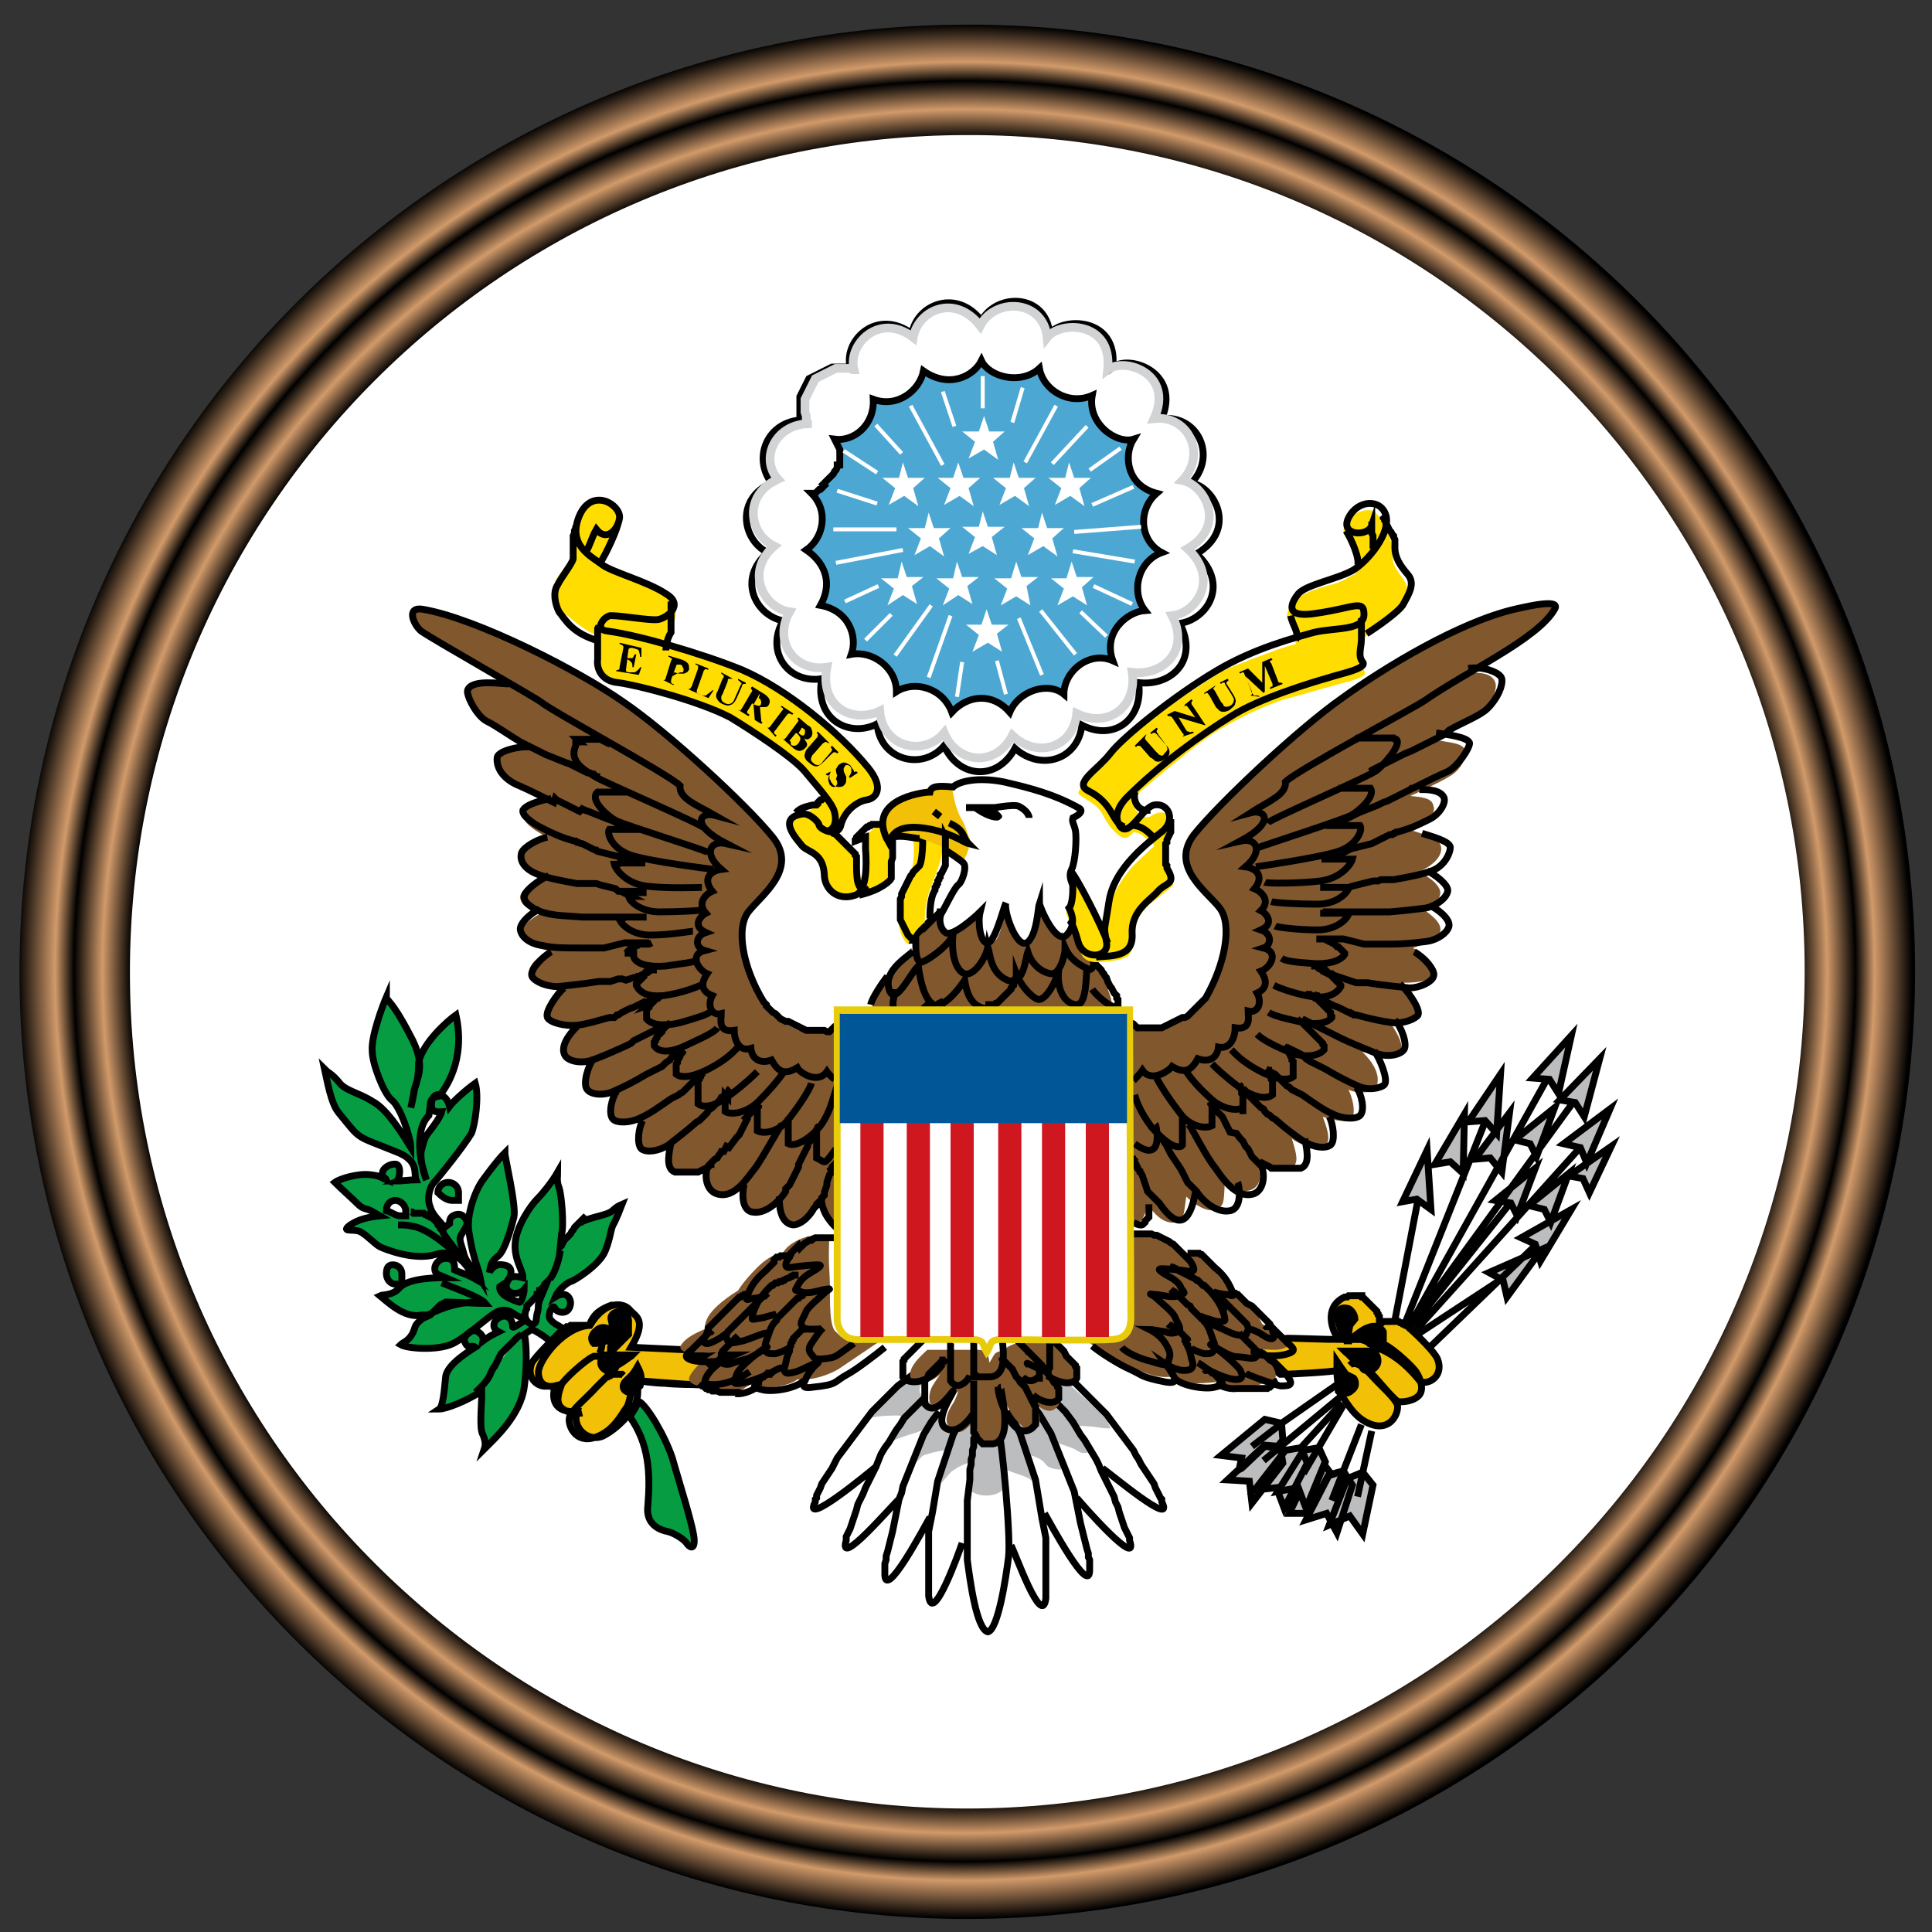 <?xml version="1.0" encoding="utf-8"?>
<!-- Generator: Adobe Illustrator 26.4.1, SVG Export Plug-In . SVG Version: 6.00 Build 0)  -->
<svg version="1.1" id="Layer_1" xmlns="http://www.w3.org/2000/svg" xmlns:xlink="http://www.w3.org/1999/xlink" x="0px" y="0px"
	 viewBox="0 0 150 150" style="enable-background:new 0 0 150 150;" xml:space="preserve">
<rect x="0" y="0" width="150" height="150" fill="#333333" stroke="none"/>
<style type="text/css">
	
		.st0{fill:#FFFFFF;stroke:url(#path8318_00000093859733925440733960000017885684288223470976_);stroke-width:8.573;stroke-linecap:round;}
	.st1{fill:#069C42;stroke:#000000;stroke-width:0.532;stroke-miterlimit:10;}
	.st2{fill:#BCBDBF;stroke:#000000;stroke-width:0.532;stroke-miterlimit:10;}
	.st3{fill:#F2C007;stroke:#000000;stroke-width:0.532;stroke-miterlimit:10;}
	.st4{stroke:#000000;stroke-width:0.532;stroke-miterlimit:10;}
	.st5{fill:#BCBDBF;}
	.st6{fill:none;stroke:#000000;stroke-width:0.532;stroke-miterlimit:10;}
	.st7{fill:#81572E;}
	.st8{fill:#FFDD00;}
	.st9{fill:#F2C007;}
	.st10{fill:#FFFFFF;stroke:#000000;stroke-width:0.532;stroke-miterlimit:10;}
	.st11{fill:none;stroke:#D1D3D4;stroke-width:0.675;stroke-miterlimit:10;}
	.st12{fill:#4DA7D3;stroke:#000000;stroke-width:0.532;stroke-miterlimit:10;}
	.st13{stroke:#FFFFFF;stroke-width:0.307;stroke-miterlimit:10;}
	.st14{fill:#FFFFFF;}
	.st15{fill:#FFFFFF;stroke:#E8CC0C;stroke-width:0.532;stroke-miterlimit:10;}
	.st16{fill:#CE171E;}
	.st17{fill:#005696;}
</style>
<g>
	<g id="g34921" transform="matrix(1.052,0,0,1.046,-361.607,5.069)">
	</g>
	<g id="g6659" transform="matrix(1.052,0,0,1.046,-361.607,13.308)">
	</g>
</g>
<radialGradient id="path8318_00000013910000011766087210000001873289303327329688_" cx="-730.487" cy="89.801" r="36.298" gradientTransform="matrix(2.027 0 0 -2.026 1555.6 257.34)" gradientUnits="userSpaceOnUse">
	<stop  offset="0" style="stop-color:#000000"/>
	<stop  offset="0.88" style="stop-color:#000000"/>
	<stop  offset="0.91" style="stop-color:#D19A6A"/>
	<stop  offset="0.94" style="stop-color:#000000"/>
	<stop  offset="0.96" style="stop-color:#D19A6A"/>
	<stop  offset="1" style="stop-color:#000000"/>
</radialGradient>
<path id="path8318" style="fill:#FFFFFF;stroke:url(#path8318_00000013910000011766087210000001873289303327329688_);stroke-width:8.573;stroke-linecap:round;" d="
	M144.4,75.4c0,38.3-31,69.3-69.3,69.3s-69.3-31-69.3-69.2c0,0,0,0,0,0c0-38.3,31-69.3,69.3-69.3C113.4,6.1,144.4,37.1,144.4,75.4
	C144.4,75.4,144.4,75.4,144.4,75.4z"/>
<g>
	<path class="st1" d="M43.5,97.1c-0.1,0.7-0.4,1.7-0.8,2.2 M37.7,101.2c-1.5-0.3-3.4,0.2-5.2,1.3l0.9-0.4l0.1-0.1l0.1-0.1l0.1-0.1
		l0.1-0.1l0.1-0.1l0.1-0.1l0.1-0.1l0.1-0.1l0.1,0l0.1-0.1l0.1,0l0.1-0.1l0.1,0l0.1,0C35.6,101.1,36.9,101.2,37.7,101.2
		c-0.4-0.5-2.7-1.3-3.4-1.6 M31.9,94.1l0.1,0l0.1,0.1l0.1,0l0.1,0l0.1,0l0.1,0l0.1,0l0.1,0l0,0l0.1,0l0.1,0l0.1,0.1l0.1,0l0.1,0.1
		l0.1,0l0.1,0.1l0.1,0l0.1,0.1l0.1,0.1l0.1,0.1l0.1,0.1l0.1,0.1l0,0.1l0.1,0.1l0.1,0.1l0,0.1l0.1,0.1l0.1,0.1l0,0.1
		c0.4,0.7,1.3,1.7,1.4,1.9c-0.6-0.4-2.4-2.2-3.8-2.4c-0.4-0.1-0.7-0.1-1.1-0.1 M31.1,94.4L31.1,94.4L31.1,94.4l0.1,0h0h0.1l0,0h0
		l0.1,0h0l0,0h0.1l0,0l0,0l0,0l0,0l0,0l0,0l0,0l0,0l0,0v0l0-0.1l0,0v0l0,0v-0.1l0,0v-0.1v0l0-0.1v0v0c0-0.4-0.4-0.8-0.8-0.8
		c-0.4,0-0.7,0.3-0.7,0.8C30.4,94.1,30.7,94.4,31.1,94.4L31.1,94.4z M42.5,99.5L42.5,99.5l-0.1,0.1l-0.1,0.1l0,0.1l-0.1,0.1
		l-0.1,0.1l-0.1,0.1l0,0.1l-0.1,0l0,0.1l-0.1,0.1l0,0.1l-0.1,0l0,0.1l-0.1,0.1l-0.1,0.1l-0.1,0.1l-0.1,0.1l-0.1,0.1l-0.1,0.1
		l-0.1,0.1l-0.1,0.1l0,0.1v0.1c-0.4,0.7,0.2,1.3,0.5,1.2c0.3-0.1,0.2-0.4,0.3-0.8c0.1-0.3,0.1-0.5,0.1-0.7c0.1-0.4,0.2-0.6,0.2-0.6
		L42.5,99.5z M43.5,96.8L43.5,96.8L43.5,96.8l0.1-0.1l0-0.1l0.1-0.1l0-0.1l0.1-0.1l0.1-0.1l0.1-0.1l0.1-0.1l0.1-0.1l0.1-0.1l0.1-0.2
		l0.1-0.1l0.1-0.2l0.1-0.1l0.1-0.1l0.1-0.1l0.1-0.1l0.1-0.1l0.1-0.1l0.1-0.1l0.1-0.1l0.1-0.1L45,95L45,95l0,0l0.1-0.1
		c0.5-0.3,1.6-0.5,2.1-0.7c0.5-0.2,0.4-0.4,1.1-0.7c0,0-0.5,1.3-0.7,1.6c-0.2,0.4-0.2,1-0.6,2c-0.4,1.1-2.5,2.4-2.7,2.4
		c-0.3,0.1-1,0.7-1.2,1.2c0.8-0.5,1.2,0,1.2,0.5c-0.1,1-1.1,0.7-1.2,0.4c-0.2-0.5-0.6,0.5-0.4,0.8c0.3,0.4,0.5,0.4,1.1,0.8l-1,1.1
		c-0.1-0.3-1.1-0.9-1.5-1.1l-0.6,0.4c0.1,0.2,0.3,1.9,0,4.1c-0.3,2.2-2.3,4-3.1,4.8c0.1-0.3,0.1-0.6-0.1-1.1c-0.2-0.3-0.2-1-0.1-2.9
		v-0.5c-1.2,0.8-2.8,1.4-3.3,1.4c0.3-0.2,0.4-1.5,0.5-2.5c0.1-1,2-2.1,2.3-2.3c-0.2-0.2-0.5,0.1-0.7-0.2c-0.3-0.4-0.1-0.7,0.3-1
		c0.4-0.3,1.1,0.2,1,0.7c0.4-0.3,0.8-0.5,1.2-0.7c-0.6-0.3-0.4-1,0.3-1.2c0.6-0.1,0.8,0.4,0.8,0.8c0,0.2,0.6-0.3,1-0.5
		c-0.3-0.3-0.5-0.2-0.9-0.5c-0.4-0.3-0.9-0.4-1.4-0.1c-0.7,0.4-2.3,1.9-3.3,2.4c-1.2,0.6-3.6,0.4-4.1,0.1c0.2-0.2,0.8-0.3,1.1-1.3
		c0.1-0.4,0.5-0.6,0.9-1l-0.4,0c-1.3,0.3-2.7-1.1-3.2-1.5c0.2-0.1,1,0,1.5-0.6c0.7-0.8,3-0.8,3.6-0.8l-0.7-0.3
		c-0.4-0.5,0.1-1.2,0.7-1.2c0.6,0,0.7,0.3,0.7,0.9c0.4,0.2,0.9,0.3,1.6,0.7c-0.4-0.5-1.2-2.5-3.1-1.9c-1.6,0.5-3.9-0.4-4.3-0.6
		c-0.4-0.2-1.1-1-1.6-1.2c-0.5-0.2-1.5,0.1-0.7-0.5c0.6-0.4,1.3-0.6,2.3-0.7l-0.7-0.4c-0.4-0.2-0.6-0.1-1-0.5
		c-0.4-0.4-1.3-1.2-1.8-1.7c0.4-0.3,1.8-0.7,2.7-0.6c0.9,0.1,0.8,0.2,1.3,0.4c-0.1-0.2-0.4-0.2-0.3-0.6c0.1-0.4,0.7-0.7,1.1-0.6
		c0.4,0.2,0.2,1.2,0,1.3c0.3,0,1.1-0.1,1.5-0.1c-0.2-0.5,0.3-1.5-1.6-2.2c-3.2-1.3-2.6-0.8-4.4-3c-0.6-0.7-0.9-2.5-1.1-3.4
		c0.4,0.4,0.5,0.3,1.1,1c0.5,0.7,1.5,0.8,2.6,1.5c1.2,0.6,2.5,2.8,3,3.6c0-0.7-0.8-3.2-1.5-3.7c-0.6-0.5-1.5-2.8-1.5-3.8
		c-0.1-1.1,0.8-3.5,1.1-4.2c0,0.3,0.4,0.2,1.8,2.9c1.5,2.7,0.4,3.5,0.3,4.7l-0.2,1c0.1-0.4,0.2-0.9,0.3-1.5c0.2-0.5,0.3-1.1,0.3-2
		c0.3-1.5,2.2-3.2,2.9-3.7c0.8,3.6-0.9,5.8-1.3,6.3c-0.7,0.1-0.7,0.5-0.7,0.8l-0.1,0.7c-0.8,0.8-0.8,2.2-0.6,3.6l0.4,1.4
		c-0.1-0.2-0.5-1.5-0.4-2.2c0.2-0.7,0.2-1,0.6-1.5c0.4-0.5,0.9-1.2,1-1.6c-0.1,0-0.8,0.2-0.8-0.5c0-0.6,0.3-0.9,0.7-0.8
		c0.3,0.1,0.6,0.4,0.7,0.9c0.3-0.4,1.3-1.3,2-1.8c0.3,1,0,3.2-0.3,3.9C36,89,34,91.5,33.7,91.8c-0.3,0.3-0.6,1.2-0.3,1.9
		c0.2,0.7,0.7,1,1.1,1.6l0.4-0.3c0-0.5,0.2-0.6,0.5-0.7c0.4-0.1,0.6,0.1,0.8,0.4c0.2,0.4-0.2,0.8-0.4,1.2c-0.2,0.4,0,0.6,0.2,1.4
		c0.2,0.8,0.8,1.2,1.3,2c-0.1-0.5-0.1-0.5-0.3-1.1c-0.2-0.6-0.4-1.3-0.6-2.6c-0.2-1.3,0.5-3.2,1.1-4c0.6-0.8,1.1-1.5,1.7-2.1
		c0,0.4,0.9,4.1,0.7,5c-0.2,0.8-0.7,2.6-1.2,3c-0.5,0.4-0.6,0.6-0.7,1.3c0.1-0.3,0.5-0.7,1-0.6c0,0,1.2,0,0.4,1.3l-0.6,0.4
		c-0.1,0.8,1.6,1.2,1.5,1.2c0.2,0.1,0.4-0.8,0.4-1c-0.4,0.5-1.4,0.4-1.4-0.3c0.1-0.7,0.5-0.8,1.3-0.6c0-0.6-0.7-1.4-0.6-2.7
		c0.1-1.3,1.2-2.9,1.7-3.4c0.5-0.5,1.2-1.4,1.6-2.1c0,0.3-0.1,0.7,0.1,1.2c0.2,0.5,0.4,3,0.2,3.6L43.5,96.8z M48.9,110
		c1.5,2.1,1.6,4.4,1.4,6.9c-0.2,1.5,1,1.9,1.5,2c0.5,0.1,1.3,0.6,1.5,0.9c0.2,0.3,0.6,0.6,0.6-0.2c0-0.9-1.2-4.6-1.7-6.4
		c-0.6-1.8-2-4.1-2.6-4.4C49.3,109.4,48.9,110,48.9,110L48.9,110z M35.1,93.2L35.1,93.2L35.1,93.2l0.1,0h0h0.1l0,0h0.1l0,0h0.1l0,0
		l0,0l0,0h0.1l0,0l0,0l0,0l0,0l0,0l0-0.1l0,0l0,0l0,0v-0.1l0,0v0l0-0.1v0l0-0.1v0v-0.1v0v-0.1c0-0.5-0.4-0.8-0.8-0.8
		c-0.4,0-0.8,0.3-0.8,0.8C34.3,92.9,34.7,93.2,35.1,93.2L35.1,93.2z M30.7,99.7L30.7,99.7L30.7,99.7l0.1,0h0.1h0l0.1,0h0l0,0h0.1
		l0,0l0,0h0l0,0l0.1,0l0,0l0,0l0,0l0,0v0l0,0l0,0l0-0.1v0l0,0l0-0.1v0v0l0-0.1v0V99v0v-0.1c0-0.4-0.3-0.7-0.7-0.7S30,98.5,30,98.9
		S30.3,99.7,30.7,99.7L30.7,99.7z M40.5,103.6l-0.3,0.2l-0.1,0.1l-0.1,0.1L40,104l-0.1,0.1l-0.1,0.1l-0.1,0.1l-0.1,0.1l-0.1,0.1
		l-0.1,0.1l-0.1,0.1l-0.1,0.1l-0.1,0.1l-0.1,0.1l-0.1,0.1l-0.1,0.2l-0.1,0.2l-0.1,0.2l-0.1,0.2l-0.1,0.2l-0.1,0.1l-0.1,0.2l-0.1,0.2
		c-0.1,0.4-0.7,1.1-1.2,1.5"/>
	<path class="st2" d="M122.5,89.3l-12.6,14 M114.5,90l2.7-3.6l-0.6,4.6l-0.9-1.1L114.5,90z M117.6,88.5l3.1-2.5l-1.4,3.8l-0.5-1
		L117.6,88.5z M108.9,93.3l1.9-4l0.3,4.6l-1.1-0.8L108.9,93.3z M110.1,93.1l-1.8,9.4 M109.9,103.7l6.7-4.4 M110.9,104.7l8.3-8
		 M118.1,96.1l3.9-2.2l-2.4,4l-0.4-1.3L118.1,96.1z M117.1,93.6l-7.4,9.3 M114,87.1l2.5-3.7l-0.3,4.6l-0.9-1L114,87.1z M111.4,90.4
		l2.3-3.9l-0.1,4.6l-1-0.9L111.4,90.4z M119,83.7l3-3.3l-1,4.5l-0.7-1.1L119,83.7z M121.1,85.4l3.1-3.2l-1.2,4.5l-0.7-1.1
		L121.1,85.4z M121.4,88.8l3.6-2.7l-1.8,4.2l-0.5-1.2L121.4,88.8z M121.8,91.3l3.3-2.3l-1.7,3.6l-0.5-1.1L121.8,91.3z M115.3,87.1
		l-6.2,15.6 M120.1,83.8l-10.7,19.2 M109.4,103.1l12.8-17.6 M116.1,93.2l3.1-2.5l-1.4,3.7l-0.5-1L116.1,93.2z M118.7,93.6l3.1-2.5
		l-1.4,3.8l-0.5-1L118.7,93.6z M115.6,98.8l4.1-1.8l-2.7,3.7l-0.3-1.3L115.6,98.8z M101,112.4l0.5,1.2l-1.8,3.5l-0.6-1.6l-1.7,0.2
		l2.4-3.1L101,112.4z M102.4,112.4l0.5,1.1l-1.5,3.6l-0.6-1.6l-1.6,0.3l2-3.2L102.4,112.4z M105.8,114.3l0.8,1l-0.8,3.8l-1-1.4
		l-1.6,0.7l1.4-3.6L105.8,114.3z M100.9,115.8l-0.8,1.7h1.5l1.5-2.9l0.3-0.1l-0.6-0.8l-1.4,3.4L100.9,115.8z M104.3,114.2l0.7,1.1
		l-1.2,3.7l-0.8-1.5l-1.6,0.5l1.8-3.5L104.3,114.2z M99.4,112.3l0.2,1.3l-2.4,3.1L97,115l-1.7-0.1l2.9-2.7L99.4,112.3z M99.4,110.6
		l-2.2,1.7 M98.1,113.4l5.9-4.9 M99.5,110.5l0.1,1.3l-0.5,0.6l-0.9-0.1l-1.8,1.7l-0.2,0.1l0.2-0.9l-1.6-0.2l3.4-2.8L99.5,110.5
		l4.3-3 M106.5,111.1l-1.1,5.1 M105.7,110.6l-2.3,5.9 M104.3,109.1l-3.1,5.3 M101,112.4l3.2-3.5"/>
	<path class="st3" d="M48.4,106.8L48.4,106.8L48.4,106.8L48.4,106.8L48.4,106.8L48.4,106.8l-0.1-0.1h0h-0.1h0h0h-0.1h0l-0.1,0H48
		l-0.1,0h0l-0.1,0l-0.1,0l-0.1,0l-0.1,0l-0.1,0.1l-0.1,0l-0.1,0.1l-0.1,0l-0.1,0.1l-0.1,0.1l-0.1,0.1l-0.1,0.1l-0.1,0.1l-0.1,0.1
		l-0.1,0.1l-0.1,0.1c-0.8,0.9-2,1.8-2.1,2.4c-0.1,0.6,0.5,2,2,1.5c1.5-0.5,2.1-1.9,2.5-2.4c0.2-0.4,0.4-1.5,0.3-1.7 M47.1,105.3
		L47.1,105.3L47.1,105.3l-0.1,0h0l0,0h-0.1l0,0h0l-0.1,0l-0.1,0l-0.1,0h0l-0.1,0h0h0l0,0h-0.1h0h0h-0.1h0h-0.1h0h0l0,0h0h0h0l0,0h0
		h0l0,0h0h-0.1l0,0h0c-0.7,0.3-2.4,1.9-2.5,2.2c-0.1,0.3-0.5,1.2-0.1,1.7c0.4,0.5,1.3,0.6,1.7,0.5 M46,103L46,103L46,103l-0.1-0.1
		l-0.1,0h-0.1l-0.1,0h-0.1l-0.1,0h-0.1h-0.1h-0.1h-0.1h-0.1h-0.1h-0.1l-0.1,0H45l-0.1,0l-0.1,0h-0.1l-0.1,0l-0.1,0l-0.1,0l-0.1,0
		l-0.1,0.1l-0.1,0l-0.1,0l-0.1,0.1l-0.1,0.1l-0.1,0l-0.1,0.1l-0.1,0.1c-0.6,0.6-1.9,1.9-2.2,2.4c-0.5,1.2,0.5,2,1.3,1.8 M45.8,102.8
		c0.1-0.3,0.3-0.6,0.5-0.8c0.3-0.3,0.9-0.6,1.3-0.7 M54.3,107.5c0.2,0.1-4.6-0.3-4.8-0.3 M46.5,105.1c0.2-0.2,0.3-0.8,0.2-1
		 M106.9,104.8c-0.5-0.2-0.5-0.8-0.3-0.9c-0.8,1,1.1,0.1,3.7,3.4c0.8,0.2,1.8-0.6,1.3-1.8c-0.2-0.5-1.5-1.8-2.2-2.4l-0.1-0.1
		l-0.1-0.1l-0.1,0l-0.1-0.1l-0.1,0l-0.1-0.1l-0.1,0l-0.1-0.1l-0.1,0l-0.1,0l-0.1,0l-0.1,0l-0.1,0l-0.1,0h-0.1l-0.1,0h-0.1l-0.1,0
		h-0.1h-0.1H108l-0.1,0h-0.1l-0.1,0l-0.1,0l-0.1,0l-0.1,0l-0.1,0.1l-0.1,0l-0.1,0.1l0-0.2l0-0.1v-0.1l0-0.1l0-0.1l-0.1-0.1l0-0.1
		l-0.1-0.1l0-0.1l-0.1-0.1l-0.1-0.1l-0.1-0.1l-0.1-0.1l-0.1-0.1l-0.1-0.1l-0.1-0.1l-0.1-0.1l-0.1-0.1l-0.1-0.1l-0.1-0.1l-0.1,0
		l-0.1-0.1H106l-0.1,0h-0.1h-0.1l-0.1,0h-0.1h-0.1h-0.1h-0.1h-0.1l-0.1,0h-0.1h-0.1l-0.1,0l-0.1,0H105l-0.1,0l-0.1,0l-0.1,0
		l-0.1,0.1l-0.1,0l-0.1,0c-1.9,0.9-0.7,3.2-0.4,3.3c-0.8,0-3.5-0.1-4-0.1c-3.4,0.2-2.5,1.4-0.6,2.8c1,0,4.2-0.2,4.4-0.3l0.1,0.4l0,0
		v0l0,0v0l0,0.1l0,0v0l0,0v0.1l0,0v0v0.1l0,0v0.1v0v0.1l0,0v0.1v0.1l0,0v0.1v0.1l0,0v0.1l0,0.1l0,0.1v0l0,0l0,0v0l0,0v0l0,0l0,0h0
		l0,0v0c0.5,0.5,1.1,2.1,2.6,2.6c1.5,0.5,2.1-0.9,2-1.5c-0.2-0.6-1.3-1.5-2.1-2.4c-0.7-0.8-1.3-1-1.6-0.7c0.9-0.9,2.4,1.7,3.7,2.8
		c0.3,0.1,1.3,0,1.7-0.5c0.4-0.5,0-1.4-0.2-1.7c-0.1-0.3-1.8-1.9-2.5-2.2l-0.1,0h0l0,0h0h0l0,0h0h0l0,0h0h0h0h0h0l-0.1,0h0H107h0
		l-0.1,0L106.9,104.8L106.9,104.8L106.9,104.8L106.9,104.8L106.9,104.8L106.9,104.8l-0.1,0.1l-0.1,0l-0.1,0h0l0,0h-0.1l0,0h0h-0.1
		l0,0h-0.1 M53.3,104.8l-4.3-0.2c1.3-2.2,0.3-2.4-0.1-2.9c-0.4-0.5-1.8-0.9-3.1,1.2c-2,0.1-3.9,2.6-4,3.6c0,1.2,0.9,1.2,1.3,1.1
		c-0.3,1-0.1,2.1,1.7,2c-0.4,1.2,0.8,2.4,2,1.9c1.2-0.6,2.2-1.8,2.5-2.4c0.3-0.6,0.2-1.4,0.2-1.4v-0.5c0,0,1.4,0.2,2.1,0.2
		c0.9,0.1,2.2,0.1,2.5,0.1c-0.2-0.5,1.1-2.3,2-2.3C54.7,105.4,53.3,105.2,53.3,104.8L53.3,104.8z"/>
	<path class="st4" d="M104.2,103.6L104.2,103.6L104.2,103.6l0.1,0.1l0,0v0.1l0,0v0l0,0l0,0v0l0,0l0,0l0,0l0,0.1l0.1,0.1l0.1,0v0l0,0
		l0,0l0,0l0,0h0l0,0l0.1,0l0,0l0,0l0,0.1l0.1,0c0-0.4,0-0.7,0.1-1.2l0.4-0.5c0-0.1-0.1-0.6-0.5-0.8c-0.7-0.2-0.8,0.2-0.9,0.7
		L104.2,103.6z M103.8,106.7L103.8,106.7L103.8,106.7v-0.1v-0.1v0v0v0v-0.1v0v0v0l0,0v-0.1v-0.1l0-0.1l0-0.1v0l0,0V106l0,0v0v0
		l0-0.1l0,0v0l0-0.1v0l0-0.1c0.2,0.3,0.4,0.6,0.7,1l0.6,0.3c0.1,0.1,0.3,0.6-0.1,0.9c-0.5,0.5-0.8,0.2-1.1-0.2L103.8,106.7z
		 M103.8,106.7L103.8,106.7L103.8,106.7v-0.1v-0.1v0v0v0v-0.1v0v0v0l0,0v-0.1v-0.1l0-0.1l0-0.1v0l0,0V106l0,0v0v0l0-0.1l0,0v0l0-0.1
		v0l0-0.1c0.2,0.3,0.4,0.6,0.7,1l0.6,0.3c0.1,0.1,0.3,0.6-0.1,0.9c-0.5,0.5-0.8,0.2-1.1-0.2L103.8,106.7z M104.5,105L104.5,105
		L104.5,105L104.5,105L104.5,105L104.5,105l-0.1-0.1l0,0v0l0,0v0h0v0h0l0,0l0,0h0l0,0h0h0l0.1,0h0h0l0.1,0h0.1h0l0.1,0h0.1h0.1
		l0.1,0h0.1h0.1h0.1h0.1l0.1,0h0.1l0.1,0l0.1,0h0.1l0.1,0l0.1,0h0.1l0.1,0l0,0h0.1l0.1,0l0,0l0.1,0l0,0l0,0l0.1,0.1l0,0l0,0l0,0.1
		c0.5,0.7-0.1,1.4-0.7,1.3c-0.3,0-0.3-0.2-0.5-0.5C105.1,105.7,104.7,105.1,104.5,105L104.5,105z M107.1,104.2L107.1,104.2
		L107.1,104.2L107.1,104.2L107.1,104.2L107.1,104.2L107.1,104.2L107.1,104.2h0.1l0,0l0,0h0l0,0h0l0,0l0.1,0l0,0l0,0l0-0.1l0.1,0l0,0
		l0-0.1l0-0.1l0,0l0-0.1l0-0.1l0-0.1v0l0,0l0,0v0v0v0v0v-0.1l0,0v0l0,0v0v0v0v0l0,0v0v0l0-0.1v0l0,0l0,0c-0.7-1.2-2.4,0.5-2.3,0.4
		c-0.1,0.2,0.8,0.1,1.2,0.5L107.1,104.2z M107.1,104.2L107.1,104.2L107.1,104.2L107.1,104.2L107.1,104.2L107.1,104.2L107.1,104.2
		L107.1,104.2h0.1l0,0l0,0h0l0,0h0l0,0l0.1,0l0,0l0,0l0-0.1l0.1,0l0,0l0-0.1l0-0.1l0,0l0-0.1l0-0.1l0-0.1v0l0,0l0,0v0v0v0v0v-0.1
		l0,0v0l0,0v0v0v0v0l0,0v0v0l0-0.1v0l0,0l0,0c-0.7-1.2-2.4,0.5-2.3,0.4c-0.1,0.2,0.8,0.1,1.2,0.5L107.1,104.2z M47.4,104.6
		L47.4,104.6L47.4,104.6L47.4,104.6l0,0.1l0,0v0l0,0l0,0l0,0l0,0h0l0,0h0h0l0,0l0,0h0h0l0.1,0l0,0h0l0,0l0.1,0h0l0,0l0.1,0l0.1-0.1
		l0.1-0.1l0.1-0.1l0.1-0.1l0.1-0.1l0.1-0.1l0.1-0.1l0.1-0.1l0.1-0.1l0.1-0.1l0.1-0.1l0-0.1l0-0.1l0,0l0-0.1l0-0.1l0,0v-0.1l0-0.1v0
		l0-0.1v-0.1v0l0-0.1v-0.1v0l0-0.1c-0.1-0.9-1-0.7-1.2-0.5c-0.2,0.2-0.2,0.3-0.1,0.7C47.7,103.6,47.5,104.4,47.4,104.6L47.4,104.6z
		 M49.2,108L49.2,108L49.2,108L49.2,108L49.2,108L49.2,108L49.2,108L49.2,108L49.2,108L49.2,108L49.2,108l-0.1,0.1l0,0l0,0h0l0,0
		l0,0h0h0l0,0h0h0l0,0h-0.1h0h0h0h-0.1h0h-0.1h0h0h0l0,0l0,0c-0.4-0.1-0.6-0.5-0.2-0.9c0.4-0.4,0.5-0.4,0.9-1.1
		c0.2,0.4,0.4,0.8,0.2,1.5L49.2,108z M49,105.3L49,105.3L49,105.3L49,105.3L49,105.3l0.1-0.1l0,0v0l0,0l0,0v0h0v0h0l0,0l0,0h0l0,0h0
		h0l0,0h-0.1h0l-0.1,0h0h-0.1h-0.1l-0.1,0h-0.1h-0.1l-0.1,0h-0.1l-0.1,0H48h-0.1l-0.1,0l-0.1,0l-0.1,0h0l-0.1,0h-0.1l-0.1,0l-0.1,0
		h0l-0.1,0l-0.1,0l0,0l-0.1,0l0,0l0,0l-0.1,0l0,0.1l0,0l0,0c-0.5,0.8,0.3,1.2,0.6,1.2c0.3-0.1,0.3-0.1,0.5-0.5
		C48.2,105.9,48.8,105.4,49,105.3L49,105.3z M46.4,104.2L46.4,104.2L46.4,104.2L46.4,104.2l-0.1,0.1l0,0h0v0l0,0h0l0,0l0,0l0,0h0
		l0,0l0,0h0l0,0h0l0,0h0h0h0l0,0h0h0l0,0h-0.1h0l0,0h-0.1h0l0,0h0l0,0l0,0h0l0,0h0v0h0l0,0l0,0l0,0l0,0l0,0l0,0l0,0l0,0l0,0
		c-0.1-0.1-0.4-0.5,0.2-1c0.6-0.6,1.4,0.1,1.8,0.6c0.4,0.6-0.2,0.1-0.8,0.2L46.4,104.2z M46.4,104.2L46.4,104.2L46.4,104.2
		L46.4,104.2l-0.1,0.1l0,0h0v0l0,0h0l0,0l0,0l0,0h0l0,0l0,0h0l0,0h0l0,0h0h0h0l0,0h0h0l0,0h-0.1h0l0,0h-0.1h0l0,0h0l0,0l0,0h0l0,0h0
		v0h0l0,0l0,0l0,0l0,0l0,0l0,0l0,0l0,0l0,0c-0.1-0.1-0.4-0.5,0.2-1c0.6-0.6,1.4,0.1,1.8,0.6c0.4,0.6-0.2,0.1-0.8,0.2L46.4,104.2z"/>
	<path class="st5" d="M71,106.7L71,106.7l-0.2,0.1l-0.1,0.1l-0.1,0.1l-0.1,0.1l-0.1,0.1l-0.1,0.1l-0.1,0.1l-0.2,0.1l-0.1,0.1
		l-0.1,0.1l-0.3,0.2l-0.1,0.1l-0.1,0.1l-0.1,0.1l-0.1,0.1l-0.1,0.1l-0.1,0.1l-0.1,0.1c-0.8,0.7-2.1,1.7-1.3,1.5s1.7-0.2,2.2-0.2
		c0.5,0,0.6,0.3,0.6,0.3s-0.8,1.2-1,1.5c-0.2,0.3-0.5,0.5-0.5,0.5s0.4-0.3,0.9-0.5c0.5-0.2,1.5-0.5,1.5-0.5l0.8-0.3
		c-0.6,0.8-0.6,1.4-0.8,1.8c-0.2,0.5-0.5,1.1-0.5,1.1c0.9-0.5,0.7-0.8,1.3-0.9c0.6-0.2,1.3-0.3,1.3-0.3h0.4c-0.5,1-0.8,2.2-0.8,2.2
		c0,0.2-0.2,0.7-0.2,0.7c0.7-0.6,1-1.2,1.4-1.4c0.4-0.3,1-0.5,1-0.5h0.3c0,0-0.2,1.3-0.2,1.9c0.4,0.8,2.2,0.8,2.7,0.1
		c0.1-0.5-0.1-1.7-0.1-1.7c0.8,0.6,2.3,0.6,2.5,1.4c-0.2-0.6-0.8-2.5-0.8-2.5c1.2,0.4,1.4,0.5,1.7,0.9c0.3,0.4,1.2,0.4,1.2,0.4
		c-0.2-0.9-0.8-2.3-0.8-2.3c1.1,0.5,1.5,0.5,2,0.8c0.5,0.4,1,0.1,1,0.1s-0.3-0.7-1-1.6c-0.7-0.9-0.5-0.5-0.5-0.5
		c1.4,0.2,1.5,0.1,2,0.2c0.5,0.1,1.1,0.1,1.1,0.1s0.2,0.3-0.2-0.5c-0.5-0.8-3.1-3-3.4-3.3c-0.8,0-1.2-0.1-1.5-0.2
		c0.7,1.2,1.1,1.5,0.6,1.9c-0.5,0.5-1.6-0.3-1.6-0.3c0.4,1.1,0.4,2-0.2,2.3c-0.5,0.3-2.2-1.7-2.3-2.1c0.2,1.2-0.1,2.8-0.8,3
		c-0.8,0.2-1-0.3-1.2-1c-0.2-0.7-0.2-1.3-0.2-1.3c-1,1.2-1.3,1.5-2,1.2c-0.8-0.2-0.5-1.2-0.5-1.4s0.7-1.4,0.7-1.4
		c-1.1,1.2-1.3,1.2-1.8,0.8c-0.5-0.4-0.5-0.9-0.2-1.2c0.3-0.3,0.5-0.9,0.5-0.9S71.4,106.4,71,106.7z"/>
	<path class="st6" d="M75.7,111.1L75.7,111.1l0,0.2l0,0.1v0.1l-0.1,0.2l0,0.3l0,0.3l-0.1,0.3l0,0.4l-0.1,0.3l0,0.4l-0.1,0.4l0,0.4
		l0,0.4l-0.1,0.8l-0.1,0.8l0,0.4l0,0.4l0,0.4v0.4l0,0.4l0,0.4v0.4l0,0.3v0.3v0.3v0.3v0.1l0,0.1v0.1v0.1v0.1l0,0.1
		c0.2,1.5,0.7,5.4,1.6,5.6c0.8-0.2,1.4-4.2,1.6-5.8c0.2-1.5-0.5-9.1-0.8-10 M74.9,109.6l-0.3,0.6l-0.3,0.6l-0.3,0.6l-0.2,0.6
		l-0.2,0.6l-0.2,0.6l-0.2,0.6l-0.2,0.6l-0.2,0.6l-0.1,0.6l-0.1,0.6l-0.1,0.6l-0.1,0.6l-0.1,0.5l-0.1,0.5l-0.1,0.5l0,0.5l0,0.5l0,0.5
		v0.5l0,0.4v0.4l0,0.4v0.3v0.3l0,0.3v0.2l0,0.2v0.2l0,0.1v0.1l0,0.1c0.3,2.4,2.4-3.5,2.6-4.1 M72.9,109.6l-0.3,0.4l-0.3,0.4
		l-0.3,0.5l-0.3,0.5l-0.2,0.5l-0.2,0.5l-0.2,0.5l-0.2,0.5l-0.2,0.5l-0.2,0.5l-0.2,0.5l-0.2,0.5l-0.1,0.5l-0.2,0.5l-0.1,0.5l-0.1,0.5
		l-0.1,0.5l-0.1,0.5l-0.1,0.5l-0.1,0.4l-0.1,0.4l-0.1,0.4l-0.1,0.4l-0.1,0.3l0,0.3l-0.1,0.3v0.1l0,0.1v0.1l0,0.1v0.1v0.1v0.1l0,0v0
		l0,0l0,0v0c-0.1,2.5,3.2-3.8,3.5-4.3 M71.8,108.5l-0.4,0.4l-0.4,0.4l-0.4,0.4l-0.4,0.4l-0.3,0.5l-0.3,0.4l-0.3,0.5L69,112l-0.3,0.4
		l-0.3,0.5l-0.2,0.5l-0.2,0.5l-0.2,0.4l-0.2,0.4l-0.2,0.4l-0.2,0.4L67,116l-0.2,0.4l-0.2,0.4l-0.1,0.4l-0.1,0.3l-0.1,0.3l-0.1,0.3
		l-0.1,0.3l-0.1,0.3l-0.1,0.2l-0.1,0.2l-0.1,0.2l0,0.1l0,0.1l0,0.1v0l0,0c-0.7,2.3,3.6-2.8,4.2-3.3 M70.9,106.7l-0.4,0.3l-0.4,0.3
		l-0.4,0.3l-0.4,0.4l-0.4,0.4l-0.4,0.4l-0.4,0.4l-0.4,0.4l-0.3,0.4l-0.3,0.4l-0.3,0.4l-0.3,0.4l-0.3,0.4l-0.3,0.4l-0.3,0.4l-0.3,0.4
		l-0.3,0.4l-0.2,0.4l-0.2,0.4l-0.2,0.3l-0.2,0.3l-0.2,0.3l-0.2,0.3l-0.1,0.3l-0.1,0.2l-0.1,0.2l-0.1,0.2l0,0.1l0,0.1l-0.1,0.1l0,0.1
		v0.1l0,0v0l0,0l0,0l0,0c-1.1,2.1,4.2-2.3,4.8-2.8 M78.3,109.5l0.3,0.6l0.3,0.6l0.3,0.6l0.2,0.6l0.2,0.6l0.2,0.6l0.2,0.6l0.2,0.6
		l0.2,0.6l0.1,0.6l0.1,0.6l0.1,0.6l0.1,0.6l0.1,0.6l0.1,0.5l0.1,0.5l0.1,0.5l0,0.5l0,0.5v0.4l0,0.4v0.4v0.4l0,0.4v0.3l0,0.3v0.3
		l0,0.2v0.2v0.2l0,0.1v0.1c-0.3,2.4-2.4-3.6-2.7-4.1 M80.4,109.4l0.3,0.4l0.3,0.5l0.3,0.5l0.3,0.5l0.2,0.5l0.2,0.5l0.2,0.5l0.2,0.5
		l0.2,0.5l0.2,0.5l0.2,0.5l0.2,0.5l0.2,0.5l0.1,0.5l0.1,0.5l0.1,0.5l0.1,0.5l0.1,0.5l0.1,0.4l0.1,0.4l0.1,0.4l0.1,0.4l0.1,0.4
		l0.1,0.3l0,0.3l0.1,0.2v0.1l0,0.1v0.1l0,0.1v0.1v0.1l0,0.1v0v0l0,0l0,0l0,0c0.1,2.4-3.2-3.8-3.5-4.3 M81.9,108.8l0.4,0.4l0.4,0.4
		L83,110l0.3,0.4l0.3,0.5l0.3,0.5l0.3,0.4l0.3,0.5l0.3,0.5l0.3,0.5l0.2,0.4l0.2,0.5l0.2,0.4l0.2,0.4l0.2,0.4l0.2,0.4l0.2,0.4
		l0.1,0.4l0.2,0.4l0.1,0.4l0.1,0.3l0.1,0.3l0.1,0.3l0.1,0.3l0.1,0.2l0.1,0.2l0.1,0.2l0.1,0.2l0,0.1l0,0.1v0l0,0
		c0.8,2.3-3.6-2.7-4.1-3.3 M82.6,106.8l0.5,0.3l0.4,0.3l0.4,0.4l0.4,0.4l0.4,0.4l0.4,0.4l0.4,0.4l0.4,0.4l0.3,0.4l0.3,0.4l0.3,0.4
		l0.3,0.4l0.3,0.4l0.3,0.4l0.3,0.4l0.2,0.4l0.2,0.3l0.2,0.4l0.2,0.3l0.2,0.3l0.2,0.3l0.2,0.3l0.2,0.3l0.1,0.3l0.1,0.2l0.1,0.2
		l0.1,0.2l0.1,0.2l0.1,0.1l0,0.1l0,0.1l0,0c1.1,2.1-4-2.2-4.6-2.6"/>
	<path class="st7" d="M87.7,79.4L87.7,79.4l0.2,0.1l0.1,0l0.1,0.1l0.1,0l0.1,0l0.1,0.1l0.1,0l0.1,0l0.1,0l0.2,0h0.1l0.2,0h0.2l0.2,0
		l0.2,0h0.2H90l0.2,0l0.2,0l0.2,0l0.2-0.1l0.2-0.1l0.2-0.1l0.2-0.1l0.2-0.1l0.2-0.1l0.2-0.1l0.2-0.1L92,79l0.2-0.1l0.2-0.2
		c1.6-1.6,2.6-4.2,2.6-5.9c0-1.7-0.1-2-1.2-3.2c-1.1-1.2-1.6-1.5-1.8-2.7c-0.2-1.2,0.5-2.5,2.6-4.4c2.2-1.9,4.2-4.3,7.3-6.6
		c1.8-1.3,4.5-3.5,7.1-4.9c1.7-0.8,3.7-1.8,5.6-2.8c2-1,4.6-1.3,5.3-1.3c0.7,0,1.2,0,0.4,0.8c-0.8,0.8-3.9,3.1-4.6,3.5
		c-0.7,0.4-2,1.1-2,1.1c1.5-0.2,2.2,0.1,2.4,0.7c0.2,0.6-0.5,2.1-1.2,2.5c-0.6,0.5-3.2,1.6-3.6,1.9c1.2,0.3,2.5,0.2,2.5,1.1
		c-0.1,0.8-0.7,1.5-1.3,1.8c-0.6,0.4-3,1.5-3,1.5c1.1,0.1,1.7,0.2,1.8,0.8c0.2,0.5-0.5,1.4-1.6,1.9c1.2,0.4,2.2,0.6,2.2,1.4
		s-1,1.5-1.8,1.8c1,0.4,1.9,1.2,1.7,1.8c-0.2,0.7-0.5,0.8-1.3,1.1c0.9,0.6,1.5,1.2,1.3,1.8c-0.2,0.6-1.5,1-2.1,1.2
		c1.2,0.6,1.8,1.3,1.6,2c-0.2,0.7-1.8,0.7-2.5,0.7c0.6,0.9,1.6,2.1,1.2,2.5c-0.3,0.4-1.4,0.9-2,0.7c0.6,0.9,1.1,1.8,0.6,2.3
		c-0.5,0.5-1.7,0.2-2.3,0c-0.6-0.2-0.5-0.1-0.5-0.1s1.7,1.5,1,2.8c-0.2,0.4-1.6,0.4-2.1,0.1c0.5,1.1,0.5,2,0.2,2.3
		c-0.3,0.3-1.8,0-2.2-0.2c0.5,1.3,0.6,2,0.1,2.3c-0.5,0.3-1.9-0.1-2.5-0.6c0.4,1.3,0.5,1.8,0.1,2.2c-0.4,0.3-2.1,0.5-2.8-0.2
		c0.4,1,0.2,1.6-0.3,1.9c-0.5,0.3-1.5,0.3-2.2-0.6c-0.1,1.6,0,1.9-0.7,2.2c-0.7,0.3-1.8-0.5-2.3-1c-0.2,1.5-0.2,1.9-0.8,2
		c-1,0.2-1.8-0.8-2.2-1.4c-0.2,1.1-0.7,1.6-1,1.6c-0.2,0.1-0.5-0.4-0.5-0.4L87.7,79.4z M65,79.7L65,79.7l-0.2,0.1l-0.1,0l-0.1,0.1
		l-0.1,0l-0.1,0L64.3,80l-0.1,0L64,80l-0.1,0l-0.1,0l-0.2,0h-0.2h-0.1l-0.2,0H63l-0.2,0h-0.2l-0.2,0l-0.2,0l-0.2,0L62,80l-0.2-0.1
		l-0.2-0.1l-0.2-0.1l-0.2-0.1l-0.2-0.1l-0.2-0.1l-0.2-0.1l-0.2-0.1l-0.2-0.2L60.4,79c-1.6-1.6-2.8-4-2.8-5.7c0-1.7,0-2.1,1.1-3.3
		c1.1-1.2,1.7-1.5,1.8-2.7c0.2-1.5-1.4-3.3-2.9-4.9c-2-2.1-4.1-3.9-6.8-6.2c-1.7-1.4-4.7-3.3-7.4-4.6c-1.7-0.8-3.7-1.8-5.6-2.7
		c-2-1-4.8-1.6-5.5-1.6c-0.7,0-0.5,0.6,0.2,1.5c0.8,0.8,3.6,2.5,4.3,2.9c0.7,0.4,2.7,1.6,2.7,1.6c-1.5-0.2-3-0.5-3.2,0.2
		c-0.2,0.6,0.5,2.1,1.2,2.5c0.6,0.5,2.8,1.8,3.3,2.1c-1.2,0.3-2.5,0-2.4,0.8c0.1,0.8,0.7,1.5,1.3,1.9c0.6,0.4,2.9,1.5,2.9,1.5
		c-1.1,0.1-1.8,0.4-1.9,1c-0.2,0.5,0.8,1.2,1.8,1.7c-1.2,0.4-2.2,0.8-2.1,1.6c0.1,0.8,1.2,1.2,2,1.4c-1,0.4-2.2,1.2-2,1.8
		c0.2,0.7,0.8,0.8,1.6,1.1c-0.9,0.5-1.8,1.2-1.6,1.8c0.3,0.6,1.3,1,2.3,1.1c-1.2,0.6-1.8,1.3-1.6,2c0.2,0.7,1.6,1,2.2,1
		c-0.6,0.8-1.3,1.8-1,2.2c0.3,0.4,1.4,0.8,2,0.7C44,80.7,43.5,81.6,44,82c0.5,0.5,1.8,0.3,2.3,0c0.4-0.2-0.5,0.6-0.5,0.6
		s-0.8,0.8-0.1,2.1c0.2,0.4,1.6,0.4,2.1,0.2c-0.5,1.1-0.5,1.9-0.2,2.2c0.3,0.3,1.8,0,2.2-0.2c-0.5,1.3-0.6,2-0.1,2.3
		c0.5,0.3,2-0.1,2.5-0.6c-0.4,1.3-0.5,1.8-0.1,2.2c0.4,0.3,2.1,0.5,2.8-0.2c-0.4,1-0.2,1.6,0.3,2c0.5,0.3,1.5,0.3,2.3-0.6
		c0.1,1.5,0,1.8,0.7,2.2c0.7,0.3,1.8-0.5,2.3-1c0.2,1.5,0.5,1.6,1,1.8c0.6,0.2,1.8-0.8,2.1-1.4c0.2,1.1,1,1.7,1.2,1.8
		c0.2,0.1,0.1-0.4,0.1-0.4L65,79.7z M68.5,104l-0.2,0h-0.2H68h-0.2l-0.2,0h-0.1h-0.1h-0.2h-0.1H67h-0.1h-0.1h-0.1h-0.1l-0.1,0h-0.1
		h-0.1l-0.1,0l-0.1,0h-0.1l-0.1,0l-0.1,0l-0.1,0l-0.1-0.1l-0.1,0l-0.1-0.1l-0.1,0l-0.1-0.1l-0.1-0.1l-0.1-0.1l-0.1-0.1l-0.1-0.1
		c-0.5-0.7-0.3-3.1-0.4-4.5c-0.1-1.4,0-2.9,0-2.9c-1.6-0.2-3,0.5-3.5,1.2c-0.5,0.7-0.2,0.2-0.2,0.2s-0.8,0-1.9,1.1
		c-1.1,1.1-1.5,1.8-1.5,1.8c-1.3,0.8-2,1.5-2.3,2c-0.3,0.5-0.3,1-0.3,1c-1.2,0.5-1.6,0.9-1.8,1.2c-0.2,0.2,0,0.6,0.6,0.6h2.1
		c-1,0.6-1.4,0.9-1.9,1.6c-0.2,0.3-0.5,0.7,0.5,1c1,0.3,2.9,0.8,3.3,0.4c0.5-0.4,0.8-0.5,0.8-0.5s0,0.3,0.7,0.3
		c0.7,0,2.3-0.2,2.9-0.7c1.3,0.1,2.5-0.4,3.2-0.8 M87.9,95.8H88l0.1,0h0.2h0.1h0.1h0.1h0.1l0.1,0h0.1l0.1,0h0.1l0.1,0l0.1,0l0.1,0
		l0.1,0l0.1,0l0.1,0l0.1,0l0.1,0.1l0.1,0l0.1,0.1l0.1,0l0.1,0l0.1,0.1l0.2,0.1l0.2,0.1l0.2,0.1l0.1,0.1c0.2,0.2,1.1,0.8,1.1,0.8
		s0.5-0.2,1.5,0.8c1.1,1.1,1.7,1.9,1.7,1.9c1.3,0.8,1.7,1.3,2,1.7c0.3,0.5,0.6,1.1,0.6,1.1c1.2,0.5,2,1.3,2.1,1.5
		c0.1,0.2-0.5,0.5-1.1,0.5c-0.6,0-2-0.1-2-0.1c1,0.5,1.8,1.1,2,1.8c0.2,0.8-0.2,0.6-1.2,1c-0.9,0.3-1.5,0.3-2.2,0.2
		c-0.6-0.1-1.2-0.4-1.2-0.4s-0.8,0.1-1.5,0.1c-0.7,0-1.4-0.2-2.1-0.5c-1.3,0.1-2.3-0.5-3.3-0.9c-0.8-0.3-2.2-1.1-2.5-1.4
		c-0.3-0.3-1-0.8-1-0.8c1.8,0.1,2.6,0.2,3.2-0.5s0.3-3.1,0.4-4.5C87.9,97.6,87.9,95.8,87.9,95.8L87.9,95.8z M81.7,103.9l0.2,0.2
		l0.2,0.2l0.1,0.2l0.2,0.2l0.1,0.2l0.1,0.1l0.1,0.1l0.1,0.1l0.1,0.1l0.1,0.1l0.1,0.1l0.1,0.1l0.1,0.1l0.1,0.1l0,0.1l0.1,0.1l0,0.1
		l0,0.1l0,0.1l0,0.1l0,0.1v0.1v0.1v0.1v0.1l0,0.1l0,0.1c-0.2,0.5-1.6,0.4-2,0c0.6,1.1,1.1,1.7,0.5,2.2c-0.5,0.5-1.1,0.1-1.6-0.3
		c0.5,1.1,0.4,1.6-0.1,2.1c-0.3,0.3-1.8-0.8-2.3-2.5c0.1,1.4,0.2,3-0.8,3.5c-0.6,0.3-0.9-0.1-1.2-0.7c-0.2-0.4-0.3-1.3-0.3-1.3
		c-0.8,1.2-1.3,1.3-1.9,0.8c-0.6-0.5-0.2-1.3,0.1-1.8c0.3-0.4,0.5-1.1,0.5-1.1c-1.2,1.2-1.4,1.4-1.9,1.2c-0.5-0.2-0.4-1.1-0.1-1.6
		c0.3-0.5,0.6-0.9,0.6-0.9c-0.9,0.8-2,0.9-2.2,0.5c-0.2-0.4-0.2-0.7,0.1-1.2c0.3-0.5,1.1-1.2,1.1-1.2h3.9c0,0,0.9-0.1,0.9,1
		c0.4-0.5,0.3-0.9,1.1-0.9C78.4,104,81.7,103.9,81.7,103.9L81.7,103.9z M72.9,70.9L72.7,71l-0.2,0.1l-0.2,0.1l-0.1,0.1l-0.2,0.1
		L72,71.6l-0.1,0.1l-0.1,0.1l-0.1,0.1l-0.1,0.1l-0.1,0.1L71.6,72L71.5,72l0,0.1l-0.1,0.1l-0.1,0.1l-0.1,0.1l0,0.1l-0.1,0.1l0,0.1
		l0,0.1l0,0.1l0,0.1l0,0.1v0.1c-0.2,0.7-0.3,0.8-0.3,0.8s-0.2,0.2-0.6,0.5c-0.5,0.4-1,0.9-1.1,1.2C69,75.5,69,75.9,69,75.9
		s-0.1,0.1-0.5,0.7c-0.5,0.6-0.8,0.9-0.8,1.9l18.4-0.1c0,0,0.2,0,0.2-0.6c0-0.6-1.3-3.3-1.5-3.8c-0.4-0.1-0.4,0-0.7-0.5
		c-0.3-0.5-0.5-1-0.5-1.2s-0.3-0.7-0.3-0.7c-0.2,1.2-0.7,1.2-1.1,1.2s-1.2-1.4-1.4-1.8c-0.2,1.2-0.4,2.2-0.9,2.3
		c-0.5,0.2-1-0.1-1.3-0.7C78.2,71.9,78,71,78,71c-0.2,0.8-0.4,1.8-0.8,2.1c-0.4,0.3-0.9-0.2-1.1-0.7c-0.2-0.5-0.2-1.3-0.2-1.3
		c-1,0.8-2,1.6-2.4,1.3C73,72.2,73,71.9,73,71.6C73,71.4,72.9,70.9,72.9,70.9L72.9,70.9z"/>
	<path class="st6" d="M73.5,105.5L73.5,105.5L73.5,105.5L73.5,105.5L73.5,105.5L73.5,105.5L73.5,105.5L73.5,105.5L73.5,105.5
		l-0.1,0.1l0,0l0,0l0,0l0,0l-0.1,0l0,0l-0.1,0l0,0.1l-0.1,0l-0.1,0.1l-0.1,0.1l-0.1,0.1l-0.1,0.1l-0.1,0.1l-0.1,0.1l-0.1,0.1
		l-0.1,0.1l-0.1,0.1l-0.1,0.1L72,107l-0.1,0.1l-0.1,0.1l0,0.1l0,0.1l0,0.1l0,0.1l0,0.1v0.1l0,0.1l0,0.1v0.1v0.1v0.1v0.1v0.1l0,0.1
		v0.1l0,0.1l0,0.1l0,0l0,0.1l0.1,0.1c0.8,0.9,2.1-1.2,2.1-1.1c0.1,0.1-1.8,2.6-0.3,3c0.9,0.2,1.7-1,1.9-1.3 M71.7,104l-0.1,0.1
		l-0.1,0.1l-0.1,0.1l-0.1,0.1l-0.1,0.1l-0.1,0.1l-0.1,0.1l-0.1,0.1l-0.1,0.1l-0.1,0.1l-0.1,0.1l-0.1,0.1l-0.1,0.1l-0.1,0.1l-0.1,0.1
		l0,0.1l-0.1,0.1l0,0.1l0,0.1l0,0.1l0,0.1v0.1v0.1v0.1v0.1l0,0.1v0.1l0,0.1l0,0.1l0.1,0.1l0,0.1l0.1,0c0.6,0.4,1.9,0.2,2.9-1.2
		 M73.9,104.2l-0.1,0.1l0,0.1l0,0.1l0,0.1l0,0.1l0,0.1l0,0.1v0.1l0,0.1v0.1v0.1l0,0.1v0.1v0.1v0.1v0.1l0,0.1v0.1v0.1l0,0.1v0.1v0.1
		l0,0.1l0,0.1v0.1l0,0.1v0.1l0,0.1l0,0.1v0l0,0.1l0,0c0.5,0.8,1.3,0.1,1.5-0.4 M75.6,107.2L75.6,107.2L75.6,107.2L75.6,107.2
		L75.6,107.2L75.6,107.2L75.6,107.2L75.6,107.2v0.1l0,0.1v0.1v0.1l0,0.1v0.1v0.1l0,0.1v0.1l0,0.1v0.1l0,0.1v0.1l0,0.2v0.2l0,0.2
		l0,0.2v0.2v0.2v0.2v0.2l0,0.2l0,0.2l0,0.1v0.1l0,0.1l0,0.1l0,0.1l0,0.1l0,0.1l0.1,0.1l0,0.1l0.1,0.1l0,0.1l0.1,0.1l0.1,0.1l0.1,0.1
		l0.1,0.1l0.1,0.1l0.1,0l0.1,0l0.1,0h0.1l0.1,0h0.1h0.1l0.1,0c1.7-0.3,0.5-4.4,0.6-4.4 M81.7,104L81.7,104l0.1,0.1l0.1,0.1l0.1,0.1
		l0.1,0.1l0.1,0.1l0.1,0.1l0.1,0.1l0.1,0.1l0.1,0.1l0.1,0.2l0.1,0.2l0.1,0.1l0.1,0.1l0.1,0.1l0.1,0.1l0.1,0.1l0.1,0.1l0.1,0.1l0,0.1
		l0.1,0.1l0,0.1l0,0.1l0,0.1v0.1v0.1v0.1v0v0.1v0v0l0,0v0.1c-0.3,0.6-1.4,0.4-2.3-0.2 M81.4,104.1L81.4,104.1L81.4,104.1l0.1,0.2
		l0,0l0,0.1l0,0.1l0,0.1v0.1l0,0l0,0.1l0,0.1v0.1l0,0.1v0.1l0,0.1v0.1v0.1v0v0.1v0.1v0.1l0,0.1v0.1l0,0l0,0.1v0.1l-0.1,0.1l0,0
		l0,0.1l0,0l0,0h0v0c-0.3,0.3-2.2-1-1.5-0.4 M79.7,104.9L79.7,104.9l0.2,0.1l0.1,0.1l0.1,0.1l0.1,0.1l0.1,0.1l0.1,0.1l0.1,0.1
		l0.1,0.1l0.1,0.1l0.1,0.1l0.1,0.1l0.2,0.3l0.1,0.2l0.1,0.1l0.1,0.1l0.1,0.2l0.1,0.1l0.1,0.1l0.1,0.2l0.1,0.1l0.1,0.1l0.1,0.1l0,0.1
		l0.1,0.1l0,0.1v0.1v0.1v0.1v0v0.1v0.1l0,0.1v0l0,0.1c-0.5,0.6-1.6,0.1-2-0.3 M79,104.1L79,104.1l0.1,0.1l0.1,0.1l0.1,0.1l0.1,0.1
		l0.1,0.1l0.1,0.1l0.1,0.1l0.1,0.1l0.1,0.1l0.1,0.1l0.1,0.1l0.1,0.1l0.1,0.1l0.1,0.1l0.1,0.1l0.1,0.1l0,0.1l0,0.1l0.1,0.1v0.1l0,0.1
		v0.1v0v0.1v0v0.1v0v0.1l0,0v0.1l0,0l0,0.1v0l0,0.1l0,0l0,0l0,0.1l-0.1,0l0,0l-0.1,0c-0.6,0.5-1.1-0.1-1.1-0.1 M77.7,105.3
		L77.7,105.3L77.7,105.3L77.7,105.3L77.7,105.3L77.7,105.3L77.7,105.3L77.7,105.3l0.1,0.1l0,0l0,0.1l0.1,0.1l0.1,0.1l0.1,0.1
		l0.1,0.1l0.1,0.1l0.1,0.1l0.1,0.1l0.1,0.1l0.1,0.2l0.1,0.2l0.1,0.2l0.2,0.2l0.1,0.2l0.2,0.2l0.2,0.2l0.1,0.2l0.1,0.2l0.1,0.2
		l0.1,0.2l0.1,0.2l0.1,0.2l0.1,0.1l0,0.1l0.1,0.1l0,0.1l0,0.1l0,0.1l0,0.1v0.1l0,0.1v0.1v0.1v0.1l0,0.1l0,0.1l0,0.1l0,0.1l0,0.1
		l-0.1,0.1l-0.1,0.1l-0.1,0.1c-1.5,1.1-2.7-2.6-2.6-3.2 M72.9,77.6c0.2,0.4,0.2,0.6,0.4,0.8 M69.5,76.8c0,0.4-0.3,1.1-0.1,1.5
		 M72.3,77.6c-0.3,0.4-0.4,0.6-0.7,0.7 M73.2,70.8L73.2,70.8L73.2,70.8l-0.1,0l-0.1,0L73,70.9l-0.1,0L72.8,71l-0.1,0.1l-0.1,0.1
		l-0.1,0.1l-0.1,0.1l-0.1,0.1l-0.1,0.1l-0.1,0.1l-0.1,0.1L72,71.7l-0.1,0.1l-0.1,0.1l-0.1,0.1l-0.1,0.1l-0.1,0.1l-0.1,0.1l-0.1,0.1
		l-0.1,0.1l-0.1,0.1l-0.1,0.1l-0.1,0.1l-0.1,0.1l0,0.1L71.1,73v0.1l0,0.1v0v0.1c0,0.9,0.1,1.2,0.3,1.4c0.2,0.2,2.4-1.3,2.6-2.2
		c-0.1,0.7-0.1,2.4,0.7,3c0.8,0.6,1.9-1.2,2-2c0.2,0.7,0.2,2,1.5,2.6c1.3,0.5,1.4-1.7,1.6-2.2c0.3,1,1.1,1.6,1.8,1.7
		c0.7,0.1,1.1-1.5,1.1-2c0.4,0.9,1.1,1.3,1.7,1.6c0.5,0.4,0.7-0.8,0.5-1.1 M75.7,78.3L75.7,78.3L75.7,78.3L75.7,78.3L75.7,78.3
		L75.7,78.3L75.7,78.3L75.7,78.3l0.1,0h0h0l0,0h0h0h0l0.1,0h0h0.1l0.1,0h0.1l0.1,0h0.1h0.1l0,0h0h0l0,0l0,0h0h0l0,0l0,0h0l0,0h0v0h0
		l0,0l0,0l0,0l0,0l0,0l0,0l0,0v0l0,0l0,0h0l0,0l0,0l0,0h0l0,0h0h0h0c-1.3-0.2-1.5-1.6-1.6-2.2c-0.2,0.3-1.5,2.2-2.4,1.9
		c-0.8-0.4-1.1-2.2-1.2-3c-0.6,0.5-1.9,3.4-2.3,1.7c-0.4-1.7,2.3-2.8,2-3.1 M76.5,78L76.5,78h0.1h0.1h0h0.1h0l0.1,0h0.1h0l0.1,0h0
		l0.1,0l0.1-0.1l0.1,0l0.1-0.1l0.1-0.1l0.1-0.1l0.1-0.1l0.1-0.1l0.1-0.1l0.1-0.1l0.1-0.1l0.1-0.1l0.1-0.1l0.1-0.1l0-0.1l0.1-0.1
		l0.1-0.1l0-0.1l0-0.1l0.1-0.1l0-0.1l0-0.1l0.1-0.1l0-0.1l0-0.1l0-0.1l0,0c0.3,0.8,1.1,1.8,1.7,2c0.7,0.1,1.6-1.9,1.6-2.3
		C82,77,82.8,78,83.6,78c0.8,0,0.7-2.4,0.8-2.8 M84.8,74.5L84.8,74.5l0.1,0.2l0.1,0.1l0.1,0.1l0.1,0.1l0.1,0.1l0.1,0.1l0.1,0.1
		l0.1,0.2l0.1,0.1l0.1,0.2l0.1,0.1l0.1,0.3l0.1,0.2l0.1,0.2l0.1,0.1l0.1,0.2l0.1,0.2l0.1,0.1l0.1,0.1l0,0.2l0.1,0.1l0,0.1l0,0.1
		l0,0.1v0.1l0,0V78V78l0,0v0.1v0v0l0,0v0l0,0c-0.3,0.4-1.7-0.8-2-1.3 M68.9,75.8c-0.4,0.5-1.2,1.7-1.3,2.2 M87.9,89.8L87.9,89.8
		L88,90l0.1,0.1l0,0.1l0,0.1l0.1,0.1l0,0.1l0.1,0.1l0,0.1l0.1,0.1l0.1,0.1l0,0.1l0.1,0.1l0.1,0.2l0.1,0.3l0.1,0.3l0.1,0.3l0.1,0.3
		l0.1,0.1l0.1,0.1l0.1,0.1l0.1,0.1l0.1,0.1l0.1,0.1l0.1,0.1l0.1,0.1l0.1,0.1c1.5,2.2,2.4,1.5,2.8-0.8 M98.3,83l0.2,0.1l0.1,0.1
		l0.2,0.1l0.2,0.1l0.3,0.3l0.3,0.3l0.3,0.3l0.2,0.1l0.2,0.2l0.2,0.1l0.2,0.1l0.2,0.1l0.2,0.1c1,0.7,1.7,1.2,2.4,1.5
		c0.8,0.4,1.8,0.4,2.1,0.1c0.4-0.4,0.1-1.7-0.3-2.2 M101.3,77.1L101.3,77.1l0.1,0.1l0.1,0l0.1,0l0.1,0l0.1,0.1l0.1,0l0.1,0.1
		l0.1,0.1l0.1,0l0.1,0.1l0.1,0.1l0.1,0.1l0.1,0.1l0.1,0.1l0.1,0.1l0.1,0.1l0.1,0.1l0.1,0.1l0.1,0.1l0.1,0.1l0,0.1l0,0.1l0.1,0.1
		l0,0.1v0v0l0,0v0v0v0v0l0,0v0v0l0,0l0,0v0l0,0c-0.4,0.5-1.4,0.6-2.6,0.3c-1.4-0.3-2-0.5-2.3-0.7 M100.7,79.1L100.7,79.1l0.1,0.1
		l0.1,0.1l0.1,0l0.1,0.1l0.1,0.1l0.1,0.1l0.1,0.1l0.1,0.1l0.1,0.1l0.1,0.1l0.1,0.1l0.1,0.1l0.1,0.1l0.1,0.1l0.1,0.1l0.1,0.1l0.1,0.1
		l0.1,0.1l0.1,0.1l0.1,0.1l0,0.1l0.1,0.1l0,0.1l0,0.1l0,0.1v0v0v0v0v0v0v0v0v0l0,0l0,0v0c-0.4,0.5-1.6,0.7-2.9,0.1
		c-1.4-0.6-2-1-2.3-1.3 M99.9,81.3l0.2,0.1l0.2,0.1l0.2,0.1l0.2,0.1l0.2,0.1l0.2,0.1l0.3,0.3l0.3,0.2l0.2,0.1l0.2,0.1l0.2,0.1
		l0.2,0.1l0.2,0.1l0.2,0.1c1,0.6,1.8,1,2.5,1.3c0.8,0.4,1.8,0.2,2.1-0.1c0.3-0.4-0.4-2.1-0.8-2.6 M101.1,79.1L101.1,79.1l0.2,0.1
		l0.2,0.1l0.2,0.1l0.2,0.1l0.2,0.1l0.2,0.1l0.2,0.1l0.2,0.1l0.4,0.2l0.2,0.1l0.2,0.1l0.2,0.1l0.2,0.1l0.2,0.1l0.2,0.1
		c1.1,0.5,1.9,0.8,2.6,1.1c0.9,0.3,1.8,0.1,2.1-0.3c0.3-0.4-0.2-1.8-0.7-2.3 M102,77.2L102,77.2l0.2,0.1l0.1,0l0.1,0.1l0.1,0.1
		l0.1,0l0.1,0.1l0.1,0.1l0.2,0.1l0.2,0.1l0.2,0.1l0.2,0.1l0.3,0.1l0.2,0.1l0.2,0.1l0.2,0.1l0.2,0.1l0.1,0l0.1,0.1l0.1,0l0.1,0.1
		l0.1,0l0.1,0c1.1,0.3,2,0.5,2.8,0.6c0.9,0.1,1.8-0.3,2-0.6c0.2-0.5-0.9-2-1.4-2.4 M91.7,86.7L91.7,86.7L91.7,86.7l0.1,0.1l0,0.1
		l0,0.1V87l0,0.1v0.1l0,0.1v0.1v0.1l0,0.1v0.1v0.1v0.1l0,0.1v0.1v0.1v0.1l0,0.1v0.1l0,0.1l0,0.1l0,0.1v0.1l0,0l-0.1,0.1v0h0v0h0l0,0
		l0,0l0,0h0h0v0c-0.6,0.2-1.5-0.6-2.3-1.5c-0.9-1.2-1.2-2.1-1.3-2.5 M89.7,87.3c0.1,0.1,0.7,3.2-1.6,1.5 M87.8,79.4L87.8,79.4
		l0.2,0.1l0.1,0.1l0.1,0.1l0.1,0.1l0.1,0l0.2,0l0.2,0l0.2,0h0.2h0.2h0.2h0.2l0.2,0l0.2,0l0.2-0.1l0.2-0.1l0.2-0.1l0.2-0.1l0.2-0.1
		l0.2-0.1l0.2-0.1l0.2-0.1L92,79l0.2-0.1l0.2-0.2l0.2-0.2l0.2-0.2l0.2-0.2l0.2-0.2l0.1-0.1l0.1-0.1l0.1-0.1l0.1-0.1
		c1.5-2.6,2.1-5.7,1.1-7c-1-1.3-3.9-3.2-2-5.7c2-2.5,8.2-8.3,11.5-10.6c3.3-2.4,9.1-5.9,13.4-6.9c1.3-0.3,3.6-0.8,3.1,0
		c-1.3,2.3-6.8,4.8-10.1,7.1c-0.7,0.5-9.9,5.4-10.8,6.3c0.1,1-1.3,1.5-2.7,2.4c1.1-0.3,2,0.7-0.8,2.2c1.3-0.3,1.8,0.8,0.4,2
		c0.8,0.1,1.5,0.7,0.7,1.7c0.5,0.2,1.3,0.9,0.5,1.7c0.4,0.2,1.1,1,0,1.5c0.9,0.3,0.8,1.2,0.2,1.4c1.2,0.3,0.6,1.5-0.2,1.8
		c0.4,0.6,0.6,1.3-0.3,1.7c0.4,0.7,0.1,1.6-0.7,1.4c0,0.4,0.3,1.5-1,1.3c0,0.6-0.3,1.7-1.3,1.5c-0.1,0.9-0.8,1.2-1.6,0.9
		c-0.5,0.9-1,1.2-2,0.6c-0.2,0.3-1.6,1.3-2.3,0.3c-0.2,0.3-0.7,0.8-0.7,0.8 M105.2,57.4l0.1,0l0.1-0.1l0.1,0l0.1,0l0.1,0h0.1l0.1,0
		l0.1,0h0.1l0.1,0h0.1l0.1,0h0.1h0.1h0.1h0.1h0.1h0.1h0.1l0.1,0h0.1l0.1,0h0.1l0.1,0l0.1,0l0.1,0l0.1,0l0.1,0l0.1,0l0.1,0l0.1,0.1
		l0.1,0c0.5,0.4-1.1,2.1-1.5,2.4c-0.4,0.4-8.3,3.8-8.5,4.1 M103.9,61.2L103.9,61.2L103.9,61.2L103.9,61.2l0.1,0h0.1l0.1,0h0.1l0.1,0
		h0.1l0.1,0l0.1,0h0.1l0.1,0h0.1l0.1,0h0.1h0.1h0.1h0.1h0.1h0.1h0.1h0.1l0.1,0h0.1l0.1,0l0.1,0l0.1,0l0,0h0l0,0l0,0l0,0l0,0l0,0l0,0
		l0,0v0c0.4,0.6-0.8,1.7-1.5,2.1c-0.8,0.4-7,2.4-7.2,2.5 M102.9,64.1L102.9,64.1l0.1,0l0.1,0h0.1h0.1l0.1,0h0.1h0.1h0.1l0.1,0h0.1
		h0.1h0.2l0.2,0h0.1h0.1h0.1l0.1,0h0.1l0.1,0h0.1l0.1,0l0.1,0l0.1,0h0.1l0.1,0l0,0h0l0,0h0v0l0,0l0,0l0,0c0.2,0.3-0.2,1.5-1.7,2
		c-1.5,0.5-6.4,1.2-6.4,1.2 M102.6,66.7L102.6,66.7h0.1h0.1h0.1l0.1,0h0.1h0.1l0.1,0h0.1l0.1,0l0.2,0h0.1l0.1,0l0.1,0h0.1l0.1,0
		l0.1,0l0.1,0l0.1,0l0.1,0l0.1,0l0.1,0l0.1,0l0.1,0l0,0l0,0l0,0l0,0l0,0l0,0v0l0,0l0,0v0l0,0v0v0v0c-0.1,0.4-0.9,1.5-2.5,1.7
		c-1.6,0.2-4.1,0.2-4.3,0.1 M102.5,68.9L102.5,68.9l0.1,0h0.1h0.1l0.1,0h0.1l0.1,0h0.1l0.1,0l0.1,0h0.1l0.1,0l0.1,0l0.1,0l0.1,0
		l0.1,0l0.1,0l0.1,0l0.1,0l0.1,0l0.1,0l0.1,0l0,0.1l0.1,0v0h0v0l0,0l0,0l0,0v0l0,0v0l0,0v0l0,0l0,0v0v0l0,0
		c-0.3,0.6-1.2,1.2-2.4,1.2c-1.5,0-3.3-0.1-3.6-0.2 M102.5,70.9L102.5,70.9l0.1,0h0.1l0.1,0h0.1h0.1l0.1,0l0.1,0h0.1l0.1,0l0.1,0
		h0.1l0.1,0l0.1,0l0.1,0l0.1,0l0.1,0l0.1,0l0.1,0l0.1,0l0.1,0l0.1,0.1l0,0l0.1,0v0h0v0l0,0l0,0l0,0v0v0l0,0l0,0v0l0,0l0,0v0v0l0,0
		c-0.3,0.6-1.2,1.2-2.4,1.2c-1.5,0-3.1-0.2-3.3-0.3 M102.2,72.9L102.2,72.9l0.1,0l0.1,0l0.1,0l0.1,0l0.1,0l0.1,0l0.1,0l0.1,0.1
		l0.1,0l0.1,0.1l0.1,0l0.1,0.1l0.1,0l0.1,0.1l0.1,0.1l0.1,0.1l0.1,0l0.1,0.1l0.1,0.1l0.1,0.1l0.1,0.1l0.1,0.1l0,0l0,0.1l0,0v0l0,0v0
		v0v0h0v0v0v0v0h0v0v0c-0.3,0.5-1.3,0.8-2.5,0.7c-1.5-0.1-2.1-0.2-2.4-0.4 M101.8,75L101.8,75l0.1,0l0.1,0l0.1,0l0.1,0l0.1,0
		l0.1,0.1l0.1,0l0.1,0l0.1,0.1l0.1,0.1l0.1,0l0.1,0.1l0.1,0.1l0.1,0.1l0.1,0.1l0.1,0.1l0.1,0.1l0.1,0.1l0.1,0.1l0.1,0.1l0.1,0.1
		l0.1,0.1l0.1,0.1l0,0.1l0,0v0v0l0,0l0,0v0l0,0v0v0v0v0h0v0v0c-0.3,0.5-0.9,0.9-2.1,0.8c-1.4-0.2-2.7-0.7-3.1-0.9 M99.7,81.2
		L99.7,81.2L99.7,81.2L99.7,81.2l0.1,0.1l0.1,0.1l0.1,0.1l0,0.1l0.1,0.1l0,0.1l0.1,0.1l0,0.1l0.1,0.1l0,0.1l0,0.1l0.1,0.1l0,0.1
		l0,0.1l0,0.1l0,0.1v0.1l0,0.1l0,0.1v0.1v0.1l0,0.1v0.1l0,0.1v0v0v0v0l0,0v0v0h0v0l0,0l0,0l0,0c-0.5,0.4-1.6,0.1-2.7-0.5
		c-1.3-0.7-1.8-1.3-2.1-1.6 M98.3,83L98.3,83L98.3,83l0.1,0.1l0.1,0l0,0.1l0.1,0.1l0,0.1l0.1,0.1l0,0.1l0,0.1l0,0.1l0.1,0.1l0,0.1
		l0,0.1l0,0.1l0,0.1V84l0,0.1l0,0.1v0.1v0.1l0,0.1v0.1v0.1v0.1l0,0.1v0.1v0l0,0v0v0h0v0l0,0l0,0l0,0l0,0c-0.5,0.4-1.5,0.2-2.6-0.6
		c-1.2-0.9-1.8-1.5-2.1-1.8 M96.2,84.2L96.2,84.2L96.2,84.2L96.2,84.2l0.1,0.1l0,0.1l0,0.1l0.1,0.1l0,0.1l0,0.1l0,0.1l0.1,0.1l0,0.1
		l0,0.1l0,0.1l0,0.1v0.1l0,0.1l0,0.1v0.1l0,0.1v0.1v0.1l0,0.1v0.1l0,0.1v0.1V86v0l0,0v0v0h0v0l0,0v0h0v0l0,0h0
		c-0.5,0.3-1.7,0.1-2.6-0.8c-1.1-1-1.7-1.8-1.9-2.2 M93.9,85.5L93.9,85.5L93.9,85.5L93.9,85.5l0.1,0.1l0,0.1l0.1,0.1l0,0.1l0,0.1
		l0,0.1l0,0.1l0,0.1l0,0.1l0,0.1v0.1l0,0.1l0,0.1v0.1v0.1l0,0.1v0.1v0.1v0.1V87v0.1l0,0.1v0.1l0,0.1v0v0l0,0v0l0,0v0h0v0l0,0l0,0
		l0,0h0c-0.6,0.3-1.8,0-2.5-1c-1-1.3-1.6-2.3-1.8-2.7 M89.8,87.9L89.8,87.9l0.1,0.2l0.1,0.1l0.1,0.1l0.1,0.1l0.1,0.1l0.1,0.2
		l0.1,0.1l0.1,0.2l0.1,0.2l0.1,0.2l0.1,0.2l0.2,0.3l0.2,0.3l0.2,0.3l0.2,0.3l0.1,0.2l0.1,0.2l0.1,0.2l0.1,0.2l0.1,0.2l0.1,0.1
		l0.1,0.1l0.1,0.1l0.1,0.1l0.1,0.1l0.1,0.1l0.1,0.1c0.5,0.8,1.6,1.7,2.6,1.5c1-0.2,0.7-2,0.6-2.2 M94.3,85.9L94.3,85.9L94.3,85.9
		L94.3,85.9l0.1,0.1l0,0.1l0,0l0,0.1l0.1,0.1l0.1,0.1l0.1,0.1l0.1,0.1l0.1,0.1l0.1,0.2l0.1,0.2l0.1,0.2l0.1,0.2l0.1,0.2l0.1,0.2
		L96,88l0.3,0.4l0.2,0.2l0.1,0.2l0.1,0.2l0.2,0.2l0.1,0.2l0.1,0.2l0.1,0.2l0.1,0.1l0.1,0.1l0.1,0.1l0.1,0.1l0,0l0.1,0.1l0,0l0.1,0.1
		l0,0l0,0c0.4,0.3,0.5,2-0.5,2.3c-1.4,0.4-2.5-1.4-3-2.1c-0.6-0.7-1.7-2.9-2-3.3 M97.8,90.2l0.2,0.1l0.2,0.1l0.2,0.1l0.2,0.1
		l0.1,0.1l0.1,0l0.1,0l0.1,0l0.1,0l0.1,0l0.1,0l0.1,0h0.1l0.1,0h0.1l0.1,0h0.1h0.1h0.1h0.1h0.1h0.1l0.1,0h0.1l0.1,0h0.1l0.1,0l0.1,0
		c0.8-0.3,0.4-1.7,0.3-2.3 M96.5,84.5l0.2,0.2l0.1,0.1l0.1,0.1l0.1,0.2l0.3,0.3l0.3,0.3l0.3,0.3l0.2,0.1l0.1,0.2l0.2,0.2l0.2,0.1
		l0.2,0.2l0.2,0.1c0.9,0.8,1.6,1.3,2.2,1.7c0.8,0.5,1.7,0.6,2.1,0.3c0.4-0.3,0.2-1.7-0.1-2.2 M102.2,75l0.1,0.1l0.1,0.1l0.1,0
		l0.1,0.1l0.1,0.1l0.1,0l0.1,0.1l0.1,0l0.1,0.1l0.1,0l0.2,0l0.1,0.1l0.3,0.1l0.3,0.1l0.3,0.1l0.3,0.1l0.3,0.1l0.3,0.1l0.2,0l0.1,0
		h0.1l0.1,0l0.1,0l0.1,0h0.1l0.1,0c1.1,0.2,2.4,0.3,3.2,0.4c0.9,0,1.8-0.5,1.9-0.9c0.2-0.5-0.9-1.6-1.5-1.9 M102.4,72.9l0.1,0h0.1
		h0.1l0.1,0l0.1,0h0.2l0.2,0l0.2,0l0.2,0l0.2,0l0.2,0l0.2,0l0.4,0.1l0.4,0.1l0.4,0.1l0.4,0.1l0.2,0l0.2,0l0.2,0h0.2l0.2,0l0.2,0h0.2
		l0.2,0h0.1l0.1,0h0.1h0.1c1.1,0,2-0.1,2.8-0.2c0.9-0.1,1.7-0.7,1.8-1.2c0.1-0.6-1-1.4-1.5-1.6 M102.7,70.8h0.1h0.1h0.1h0.1h0.2h0.1
		l0.2,0h0.2h0.2h0.2h0.2l0.2,0h0.3l0.4,0h0.4h0.3l0.4,0h0.2h0.2h0.2h0.2h0.1h0.2h0.1h0.1h0.1h0.1c1.2-0.1,2-0.2,2.8-0.3
		c0.9-0.2,1.6-0.8,1.7-1.3c0.1-0.5-1-1.3-1.6-1.6 M102.9,68.9h0.1h0.1l0.1,0h0.1l0.1,0h0.2l0.1,0l0.2,0h0.2l0.2,0l0.2,0l0.2,0
		l0.3-0.1l0.4-0.1l0.4-0.1l0.4-0.1l0.4-0.1l0.2,0l0.2,0l0.2-0.1l0.2,0l0.2,0h0.1l0.2,0l0.1,0l0.1,0l0.1,0c1.1-0.2,2.2-0.4,3-0.7
		c1-0.4,1.4-1.4,1.4-1.8c0-0.5-1.6-0.9-2.2-1.1 M103,66.6h0.1l0.1,0l0.1-0.1l0.1,0l0.2,0l0.1-0.1l0.2,0l0.2-0.1l0.2-0.1l0.2-0.1
		l0.2-0.1l0.2-0.1l0.4-0.1l0.4-0.1l0.4-0.1l0.4-0.1l0.2-0.1l0.2-0.1l0.2-0.1l0.2-0.1l0.2-0.1l0.2-0.1l0.2-0.1l0.2,0l0.1-0.1l0.1,0
		l0.1-0.1l0.1,0c1.1-0.3,1.7-0.6,2.5-1c0.8-0.4,1.3-1.3,1.1-1.7c-0.3-0.6-1.3-0.6-1.9-0.6 M103.3,64.1l0.1,0l0.1-0.1l0.2,0l0.2-0.1
		l0.2-0.1l0.2-0.1l0.2-0.1l0.2-0.1l0.2-0.1l0.2-0.1l0.2-0.1l0.2-0.1l0.5-0.2l0.5-0.2l0.5-0.2l0.2-0.1l0.2-0.1l0.3-0.1l0.2-0.1
		l0.2-0.1l0.2-0.1l0.2-0.1l0.2-0.1l0.2-0.1l0.2-0.1l0.2-0.1l0.2-0.1l0.1-0.1l0.1,0c1-0.5,2-1,2.7-1.3c0.8-0.4,1.7-1.8,1.7-2.2
		c-0.1-0.5-2-0.7-2.6-0.8 M106.4,59.9l0.1-0.1l0.2-0.1l0.2-0.1l0.2-0.1l0.2-0.1l0.2-0.1l0.2-0.1l0.2-0.1l0.2-0.1l0.2-0.1l0.2-0.1
		l0.2-0.1l0.4-0.2l0.5-0.2l0.4-0.2l0.2-0.1l0.2-0.1l0.2-0.1l0.2-0.1l0.2-0.1l0.2-0.1l0.2-0.1l0.2-0.1l0.2-0.1l0.2-0.1l0.2-0.1
		l0.1-0.1l0.1-0.1l0.1-0.1c1-0.6,2.4-1.1,3-1.7c0.8-0.8,1.2-1.8,1.1-2.3c-0.1-0.5-1.5-1-2.6-0.8 M89.2,93.5L89.2,93.5v0.1v0.1v0.1
		v0.1v0.1v0.1l0,0.1V94l0,0.1l0,0v0.1l0,0l0,0.1v0l0,0.1l0,0l0,0l0,0.1l0,0l-0.1,0.1l-0.1,0.1l-0.1,0.1l0,0.1l-0.1,0.1l0,0l0,0
		c-0.2,0.3-0.8-0.1-0.8-0.1 M52.1,79.4L52.1,79.4L52,79.5l-0.1,0l-0.1,0.1l-0.1,0.1l-0.1,0.1l-0.1,0.1l-0.1,0.1l-0.1,0.1l-0.1,0.1
		L51.5,80L51.5,80l-0.1,0.1l-0.1,0.1l-0.1,0.1l-0.1,0.1l-0.1,0.1l0,0.1l-0.1,0.1l0,0.1l-0.1,0.1l0,0.1l0,0.1l0,0.1V81l0,0.1v0.1v0v0
		v0v0v0v0h0v0v0h0c0.4,0.6,1.4,0.5,2.6-0.1c1.5-0.7,2.1-1,2.3-1.3 M53.1,81.5L53.1,81.5L53.1,81.5L53.1,81.5L53,81.6l0,0.1l-0.1,0.1
		l-0.1,0.1l0,0.1l-0.1,0.1l0,0.1l-0.1,0.1l0,0.1l0,0.1l-0.1,0.1l0,0.1l0,0.1l0,0.1l0,0.1l0,0.1l0,0.1v0.1l0,0.1V83V83l0,0.1v0.1
		l0,0.1v0.1v0v0l0,0l0,0l0,0v0v0h0l0,0v0c0.5,0.4,1.6,0.1,2.7-0.5c1.3-0.7,1.8-1.3,2.1-1.6 M54.6,83.3L54.6,83.3L54.6,83.3l-0.1,0.1
		l-0.1,0l0,0.1l0,0.1l-0.1,0.1l0,0.1l-0.1,0.1l0,0.1l0,0.1l0,0.1l0,0.1l0,0.1l0,0.1l0,0.1l0,0.1l0,0.1v0.1l0,0.1v0.1v0.1v0.1v0.1
		v0.1v0.1v0.1l0,0v0v0h0v0l0,0v0h0v0h0c0.5,0.4,1.5,0.1,2.5-0.7c1.2-0.9,1.8-1.5,2.1-1.8 M56.7,84.5L56.7,84.5L56.7,84.5L56.7,84.5
		l-0.1,0.1l0,0.1l0,0.1l-0.1,0.1l0,0.1l0,0.1l0,0.1L56.3,85l0,0.1l0,0.1l0,0.1l0,0.1v0.1l0,0.1l0,0.1v0.1l0,0.1v0.1v0.1V86V86v0.1
		v0.1v0.1l0,0v0v0l0,0v0h0v0l0,0v0h0v0h0c0.5,0.3,1.7,0.1,2.6-0.8c0.8-0.8,1.5-1.6,1.9-2.2 M59,85.7L59,85.7L59,85.7L59,85.7
		l-0.1,0.1l0,0.1l-0.1,0.1l0,0.1l0,0.1l0,0.1l0,0.1l0,0.1v0.1l0,0.1l0,0.1l0,0.1v0.1l0,0.1v0.1V87V87v0.1v0.1v0.1v0.1v0.1l0,0.1v0.1
		l0,0.1l0,0v0v0l0,0l0,0l0,0l0,0v0h0h0c0.6,0.3,1.8,0,2.5-1c1-1.3,1.6-2.3,1.7-2.7 M65,90.1L65,90.1l-0.1,0.2l-0.1,0.1l-0.1,0.1
		l-0.1,0.1l0,0.1l-0.1,0.1L64.6,91l-0.1,0.1l-0.1,0.1l-0.1,0.3l-0.1,0.3L64.2,92l-0.1,0.3l-0.1,0.3L64,92.8l-0.1,0.1l-0.1,0.1l0,0.1
		l-0.1,0.1l-0.1,0.1l-0.1,0.1l-0.1,0.1l0,0.1l-0.1,0.1l-0.1,0.1c-0.5,0.9-1.2,1.3-1.6,1.3c-1.1-0.1-1.1-1.7-1.1-2.2 M63.2,87.9
		l0,0.1l-0.1,0.1l-0.1,0.1L63,88.3L63,88.4l-0.1,0.2l-0.1,0.1l-0.1,0.2L62.7,89l-0.1,0.2l-0.1,0.2l-0.1,0.2l-0.2,0.4l-0.2,0.4
		L62,90.6l-0.1,0.2L61.8,91l-0.1,0.2l-0.1,0.2l-0.1,0.2l-0.1,0.2l-0.1,0.2l-0.1,0.1L61.3,92l-0.1,0.1l-0.1,0.1l-0.1,0.1L61,92.4
		L61,92.5c-0.5,0.8-1.6,1.8-2.6,1.6c-1-0.2-0.7-2-0.6-2.2 M58.5,86.2L58.5,86.2L58.5,86.2l-0.1,0.1l-0.1,0l0,0.1l-0.1,0.1l-0.1,0.1
		l-0.1,0.1l-0.1,0.1L58,86.9l-0.1,0.2l-0.1,0.2l-0.1,0.2l-0.1,0.2l-0.1,0.2l-0.1,0.2l-0.2,0.2l-0.3,0.4l-0.3,0.4L56.4,89l-0.1,0.2
		l-0.1,0.2L56,89.4l-0.1,0.2l-0.1,0.1l-0.1,0.2L55.5,90l-0.1,0.1l-0.1,0.1l0,0l-0.1,0.1l0,0l0,0.1l-0.1,0l0,0l0,0l0,0
		c-0.4,0.3-0.5,2,0.6,2.3c1.4,0.4,2.4-1.4,3-2.1c0.5-0.7,1.7-2.9,2-3.3 M55.1,90.5l-0.1,0.1l-0.2,0.1l-0.2,0.1l-0.2,0.1l-0.2,0.1
		l-0.1,0l-0.1,0l-0.1,0L54,91l-0.1,0l-0.1,0h-0.1l-0.1,0l-0.1,0h-0.1h-0.1h-0.1h-0.1h-0.1h-0.1H53h-0.1l-0.1,0h-0.1l-0.1,0l-0.1,0
		l-0.1,0c-0.8-0.3-0.4-1.7-0.3-2.3 M56.4,84.8l-0.1,0.1l-0.1,0.2L56,85.2l-0.1,0.2l-0.1,0.1l-0.2,0.2L55.3,86L55,86.2l-0.1,0.2
		l-0.2,0.2l-0.2,0.2l-0.1,0.1L54.3,87l-0.2,0.1c-0.9,0.8-1.6,1.3-2.2,1.8c-0.8,0.5-1.7,0.6-2.1,0.3c-0.4-0.4-0.2-1.7,0.1-2.2
		 M65,79.6L65,79.6l-0.2,0.1l-0.1,0.1l-0.1,0.1l-0.1,0.1l-0.1,0.1l-0.2,0L64,80l-0.2,0h-0.2h-0.2h-0.2h-0.2l-0.2,0l-0.2,0l-0.2-0.1
		l-0.2-0.1l-0.2-0.1l-0.2-0.1l-0.2-0.1l-0.2-0.1l-0.2-0.1L61,79.3l-0.2-0.1l-0.2-0.1l-0.2-0.2l-0.2-0.2L60,78.6l-0.2-0.2l-0.2-0.2
		l-0.1-0.1L59.5,78l-0.1-0.1l-0.1-0.1c-1.6-2.6-2.2-5.7-1.2-7c1-1.3,3.9-3.3,1.9-5.8c-2-2.5-8.2-8.2-11.6-10.5
		c-3.4-2.4-11.4-6.5-15.6-7.2c-1.3-0.2-0.7,1.2-0.1,1.7c1,0.7,8.6,5,9.3,5.5c0.8,0.7,9.9,5.6,10.8,6.5c-0.1,1,1.3,1.5,2.7,2.3
		c-1.1-0.3-2,0.7,0.9,2.2c-1.3-0.3-1.8,0.8-0.4,2c-0.8,0.1-1.5,0.7-0.7,1.7c-0.5,0.2-1.2,0.9-0.5,1.7c-0.4,0.2-1.1,1,0,1.5
		c-0.9,0.3-0.8,1.2-0.1,1.4c-1.2,0.3-0.5,1.5,0.2,1.8c-0.4,0.6-0.6,1.3,0.4,1.7c-0.4,0.7-0.1,1.6,0.7,1.4c0,0.4-0.3,1.5,1,1.3
		c0,0.6,0.3,1.7,1.3,1.4c0.1,0.9,0.8,1.2,1.6,0.9c0.5,0.9,1,1.2,2,0.6c0.2,0.4,1.6,1.3,2.3,0.3c0.2,0.3,0.6,0.6,0.6,0.6 M47.4,57.8
		l-0.2-0.1L47,57.6l-0.2-0.1l-0.2-0.1h-0.1l-0.1,0l-0.1,0h-0.1h-0.1l-0.1,0h-0.1h-0.1h-0.1h-0.1h-0.1l-0.1,0h-0.1l-0.1,0h-0.1
		l-0.1,0l-0.1,0l-0.1,0L45,57.6l-0.1,0l-0.1,0.1l-0.1,0l0,0.1l0,0.1c-0.6,1.3,0.9,2,1.5,2.4c0.4,0.3,8.3,3.7,8.5,4 M48.8,61.5
		L48.8,61.5L48.8,61.5L48.8,61.5l-0.1,0h-0.1l-0.1,0h-0.1l-0.1,0l-0.1,0h-0.1l-0.1,0h-0.1l-0.1,0h-0.1h-0.1l-0.1,0h-0.1h-0.1h-0.1
		h-0.1h-0.1h-0.1h-0.1l-0.1,0l-0.1,0h-0.1l-0.1,0l-0.1,0.1h0l0,0l0,0h0l0,0l0,0l0,0l0,0l0,0v0c-0.4,0.6,0.8,1.7,1.5,2.1
		c0.8,0.4,7,2.3,7.2,2.5 M49.8,64.4L49.8,64.4l-0.1,0h-0.1l-0.1,0h-0.1h-0.1l-0.1,0h-0.1h-0.1H49H49h-0.1h-0.2h-0.2h-0.1l-0.1,0
		h-0.1l-0.1,0H48l-0.1,0h-0.1l-0.1,0l-0.1,0h-0.1l-0.1,0l-0.1,0l0,0h0l0,0h0v0l0,0l0,0l0,0c-0.2,0.3,0.2,1.5,1.7,2
		c1.5,0.5,6.4,1.1,6.4,1.1 M50.1,67L50.1,67H50h-0.1h-0.1h-0.1l-0.1,0h-0.1h-0.1l-0.1,0h-0.1l-0.2,0l-0.1,0h-0.1l-0.1,0l-0.1,0
		l-0.1,0l-0.1,0l-0.1,0h-0.1l-0.1,0l-0.1,0.1l-0.1,0l-0.1,0l-0.1,0l0,0l0,0l0,0h0v0l0,0l0,0v0l0,0v0l0,0v0v0v0
		c0.1,0.4,0.9,1.5,2.5,1.7c1.6,0.2,4.1,0.1,4.3,0.1 M50.2,69.3L50.2,69.3l-0.1,0H50l-0.1,0h-0.1l-0.1,0h-0.1l-0.1,0h-0.1l-0.1,0
		l-0.1,0l-0.1,0l-0.1,0h-0.1l-0.1,0l-0.1,0l-0.1,0l-0.1,0l-0.1,0L49,69.6l-0.1,0l0,0l-0.1,0l0,0l0,0v0h0v0l0,0l0,0v0l0,0v0l0,0v0v0
		v0l0,0v0l0,0c0.2,0.6,1.2,1.2,2.4,1.2c1.5,0,3.4-0.1,3.6-0.2 M50.2,71.2L50.2,71.2l-0.1,0h-0.1l-0.1,0h-0.1l-0.1,0h-0.1l-0.1,0
		l-0.1,0h-0.1l-0.1,0l-0.1,0l-0.1,0l-0.1,0h-0.1l-0.1,0l-0.1,0l-0.1,0l-0.1,0.1l-0.1,0l-0.1,0l0,0l-0.1,0l0,0.1h0l0,0v0h0v0v0h0v0v0
		l0,0v0v0v0l0,0v0v0c0.3,0.6,1.2,1.2,2.4,1.2c1.5,0,3.1-0.3,3.3-0.3 M50.6,73.2L50.6,73.2L50.6,73.2l-0.2,0.1l-0.1,0l-0.1,0l-0.1,0
		l-0.1,0l-0.1,0l-0.1,0l-0.1,0l-0.1,0l-0.1,0.1l-0.1,0l-0.1,0.1l-0.1,0l-0.1,0.1l-0.1,0l-0.1,0.1l-0.1,0.1l-0.1,0.1l-0.1,0.1l-0.1,0
		L49.2,74l0,0.1l0,0.1l0,0.1l0,0v0l0,0v0v0v0v0v0v0v0v0l0,0c0.2,0.6,1.3,0.8,2.5,0.7c1.4-0.2,2.1-0.3,2.4-0.4 M51,75.3L51,75.3
		l-0.1,0l-0.1,0l-0.1,0l-0.1,0l-0.1,0l-0.1,0l-0.1,0.1l-0.1,0l-0.1,0.1l-0.1,0.1l-0.1,0.1l-0.1,0L50,75.7L50,75.8l-0.1,0.1l-0.1,0.1
		l-0.1,0.1L49.7,76L49.7,76l-0.1,0.1l-0.1,0.1l0,0.1l-0.1,0.1l0,0.1l0,0v0l0,0v0v0l0,0v0v0l0,0v0v0v0h0v0c0.3,0.6,0.9,0.9,2.1,0.8
		c1.5-0.2,2.7-0.7,3.1-0.9 M51.2,77.4L51.2,77.4l-0.1,0.1l-0.1,0l-0.1,0L51,77.5l-0.1,0l-0.1,0.1l-0.1,0l-0.1,0.1l-0.1,0.1l-0.1,0.1
		l-0.1,0.1l-0.1,0.1L50.5,78L50.5,78l-0.1,0.1l0,0.1l-0.1,0.1l-0.1,0.1l0,0.1l0,0.1l0,0.1l0,0.1l0,0.1l0,0.1v0.1v0v0v0v0v0l0,0v0v0
		v0l0,0l0,0l0,0c0.4,0.5,1.4,0.6,2.6,0.3c1.4-0.4,2-0.6,2.3-0.8 M54.6,83.3l-0.1,0.1l-0.2,0.1l-0.1,0.1L54,83.8l-0.3,0.3l-0.3,0.3
		l-0.3,0.3L53,84.8l-0.2,0.1L52.7,85l-0.2,0.1l-0.2,0.1l-0.2,0.1c-1,0.7-1.7,1.2-2.4,1.5c-0.8,0.4-1.8,0.4-2.1,0.1
		c-0.4-0.4-0.1-1.7,0.3-2.2 M53,81.6l-0.2,0.1l-0.2,0.1l-0.2,0.1l-0.2,0.1L52,82.3l-0.3,0.2l-0.3,0.3l-0.2,0.1L51,83l-0.2,0.1
		l-0.2,0.1l-0.2,0.1l-0.2,0.1c-1,0.6-1.8,1-2.5,1.3c-0.8,0.4-1.8,0.3-2.1-0.1c-0.4-0.4,0.1-2,0.5-2.4 M51.7,79.5L51.7,79.5l-0.2,0.1
		l-0.2,0.1l-0.2,0.1L51,79.9L50.8,80l-0.2,0.1l-0.2,0.1l-0.2,0.1l-0.4,0.2l-0.2,0.1l-0.2,0.1l-0.2,0.1L49,81l-0.2,0.1l-0.2,0.1
		c-1.1,0.5-1.8,0.8-2.6,1.1c-0.9,0.3-1.8,0.1-2.1-0.3c-0.6-0.9,0.8-2.2,0.9-2.3 M50.8,77.5L50.8,77.5l-0.2,0.1l-0.1,0l-0.1,0.1
		l-0.1,0.1l-0.1,0l-0.1,0.1L50,77.8l-0.2,0.1L49.6,78l-0.2,0.1l-0.2,0.1l-0.3,0.1l-0.2,0.1l-0.2,0.1l-0.2,0.1L48,78.8l-0.1,0
		l-0.1,0.1l-0.1,0.1l-0.1,0l-0.1,0L47.3,79c-1.1,0.3-1.7,0.5-2.5,0.6c-0.9,0.1-2.1-0.2-2.3-0.6c-0.2-0.5,0.8-1.9,1.3-2.3 M50.6,75.3
		L50.6,75.3l-0.2,0.1l-0.1,0.1l-0.1,0l-0.1,0.1l-0.1,0l-0.1,0.1l-0.1,0l-0.1,0.1l-0.2,0l-0.1,0.1l-0.2,0l-0.3,0.1l-0.3,0.1L48.3,76
		L48,76l-0.3,0.1l-0.3,0.1l-0.2,0l-0.1,0l-0.1,0l-0.1,0l-0.1,0h-0.1l-0.1,0l-0.1,0c-1.2,0.2-2.4,0.3-3.2,0.4c-0.9,0-1.8-0.4-2-0.8
		c-0.2-0.5,0.9-1.6,1.5-1.9 M50.4,73.2l-0.1,0h-0.1l-0.1,0h-0.1l-0.2,0l-0.1,0l-0.2,0l-0.2,0l-0.2,0l-0.2,0l-0.2,0l-0.2,0l-0.4,0.1
		l-0.4,0.1l-0.4,0.1l-0.4,0.1l-0.2,0l-0.2,0l-0.2,0l-0.2,0l-0.2,0l-0.2,0h-0.2l-0.2,0h-0.1l-0.1,0h-0.1h-0.1c-1.1,0-2,0-2.8-0.2
		c-0.9-0.1-1.6-0.6-1.7-1.2c-0.1-0.5,0.9-1.4,1.5-1.6 M50,71.2h-0.1h-0.1h-0.1l-0.1,0h-0.1h-0.2h-0.1l-0.2,0h-0.2h-0.2h-0.2l-0.2,0
		H48l-0.4,0h-0.4l-0.3,0h-0.4h-0.2l-0.2,0h-0.2H46h-0.2h-0.1h-0.2h-0.1h-0.1h-0.1c-1.2-0.1-2.1-0.1-2.8-0.3
		c-0.9-0.2-1.7-0.8-1.7-1.2c-0.1-0.5,1.3-1.5,1.9-1.7 M49.9,69.2h-0.1l-0.1,0h-0.1h-0.1l-0.1,0l-0.1,0H49l-0.2,0l-0.2,0h-0.2l-0.2,0
		l-0.2,0L47.8,69l-0.4-0.1l-0.4-0.1l-0.4-0.1l-0.3-0.1l-0.2,0l-0.2,0l-0.2,0l-0.2,0l-0.1,0l-0.2,0h-0.1l-0.1,0l-0.1,0l-0.1,0
		c-1.1-0.2-2.2-0.4-3-0.7c-1.1-0.4-1.5-1.1-1.3-1.7c0.2-0.5,1.4-1.1,2-1.2 M49.7,67l-0.1,0l-0.1,0l-0.1,0l-0.1,0l-0.1-0.1l-0.2,0
		l-0.1-0.1l-0.2,0l-0.2-0.1l-0.2-0.1l-0.2-0.1L48,66.5l-0.4-0.1l-0.4-0.1l-0.4-0.1l-0.4-0.1L46.3,66L46.2,66L46,65.9l-0.2-0.1
		l-0.2-0.1l-0.2-0.1l-0.2-0.1l-0.1,0l-0.2-0.1l-0.1,0l-0.1-0.1l-0.1,0c-1.1-0.3-1.7-0.6-2.5-1c-0.8-0.4-1.6-1-1.5-1.4
		c0.3-0.5,1.6-0.8,2.2-0.9 M49.4,64.4l-0.1,0l-0.2,0L49,64.3l-0.2,0l-0.2-0.1l-0.2-0.1l-0.2-0.1L48.1,64l-0.2-0.1l-0.2-0.1l-0.2-0.1
		l-0.3-0.1l-0.5-0.2l-0.5-0.2l-0.5-0.2l-0.3-0.1l-0.2-0.1L45,63l-0.2-0.1l-0.2-0.1l-0.2-0.1l-0.2-0.1l-0.2-0.1l-0.2-0.1l-0.2-0.1
		l-0.2-0.1l-0.2-0.1l-0.1-0.1L43,62.3c-1-0.5-2-1-2.7-1.3c-1-0.4-1.8-1.2-1.7-2.2c0.1-0.5,1.7-0.9,2.6-0.8 M46.6,60.3L46.6,60.3
		L46.6,60.3l-0.1,0l0,0l-0.1,0h-0.1l-0.1-0.1l-0.1-0.1L46,60.1L45.8,60L45.6,60l-0.2-0.1l-0.2-0.1L45,59.7l-0.2-0.1l-0.2-0.1
		l-0.2-0.1l-0.2-0.1l-0.3-0.1L43.4,59l-0.5-0.2l-0.5-0.2l-0.2-0.1L42,58.4l-0.2-0.1l-0.2-0.1l-0.2-0.1l-0.2-0.1l-0.2-0.1l-0.2-0.1
		l-0.2-0.1l-0.2-0.1c-1-0.6-1.8-1.2-2.6-1.6c-0.8-0.4-1.6-2-1.5-2.4c0.3-0.9,2.6-0.5,3.2-0.5 M63.6,87.4L63.6,87.4L63.6,87.4
		l-0.1,0.1l0,0.1l-0.1,0.1l0,0.1l0,0.1l0,0.1l0,0.1l0,0.1l0,0.1l0,0.1v0.1l0,0.1l0,0.1v0.1l0,0.1v0.1v0.1l0,0.1v0.1v0.1v0.1l0,0.1
		v0.1l0,0.1v0.1v0l0,0v0l0,0l0,0l0,0v0l0,0l0,0l0,0h0l0,0c0.8,0.4,0.5,0.6,1.5-0.7 M61.3,86.8L61.3,86.8L61.3,86.8L61.3,86.8
		l-0.1,0.1l0,0.1l0,0.1l0,0.1l0,0.1l0,0.1l0,0.1l0,0.1l0,0.1l0,0.1l0,0.1v0.1l0,0.1v0.1l0,0.1V88v0.1v0.1v0.1v0.1v0.1l0,0.1v0.1
		l0,0.1v0v0l0,0v0l0,0v0l0,0l0,0l0,0h0v0h0c0.6,0.3,1.8-0.5,2.5-1.4c0.9-1.2,1.1-2.8,1.4-3.3 M63.8,93.3c0.1,1,0.9,1.8,1.1,2
		 M90.8,98.3L90.8,98.3l0.2,0.1l0.1,0l0.1,0.1l0.1,0l0.1,0.1l0.2,0.1l0.2,0.1l0.2,0.1l0.2,0.1l0.2,0.1l0.2,0.1l0.2,0.1l0.1,0.1
		l0.1,0l0.1,0.1l0.1,0.1l0.1,0.1l0.1,0.1l0.1,0l0.1,0.1l0.1,0.1l0.1,0.1l0.1,0.1l0.1,0.1c0.5,0.6,0.7,0.9,0.9,1.4
		c0.2,0.5,0.2,0.7,0.2,0.8c-0.1,0.2-0.7,0.1-1,0c-0.2-0.1-0.8-0.2-1-0.4 M88,95.8l0.2,0l0.2,0h0.2h0.2l0.2,0l0.2,0l0.2,0l0.2,0.1
		l0.2,0l0.2,0.1l0.2,0.1l0.2,0.1l0.2,0.1l0.2,0.1l0.1,0.1l0.2,0.1l0.1,0.1l0.1,0.1l0.1,0.1l0.1,0.1l0.1,0.1l0.1,0.1l0.1,0.1l0.1,0.1
		l0.1,0.1l0.1,0.1l0.1,0.1l0.1,0.1l0.1,0.1l0,0l0,0l0,0c0.4,0.6,0.4,0.9-0.1,0.8c-0.6-0.1-1.7-0.2-2.1-0.2c-0.4,0-0.1,0.2,0.2,0.4
		c0.3,0.2,1.1,0.5,1.3,1.1c0.3,0.5,0.4,0.3-0.2,0.6c-0.6,0.2-1.3-0.1-1.9-0.1c-0.6-0.1-0.1,0,0.2,0.3c0.3,0.3,1.2,1,1.4,1.4
		c0.2,0.5,0.4,0.7,0.4,1c-0.1,0.3-0.7,0.4-1.1,0.2c-0.1,0-1.2-0.2-1.3-0.2c1,0.5,1.3,1.1,1.5,1.5c0.3,0.6,0,0.8,0,1.1
		c0,0.3-0.7,0.1-1.3-0.1c-0.9-0.2-2-0.7-2.3-1.1 M92.2,97.3L92.2,97.3l0.1,0l0.1,0h0.1l0.1,0l0.1,0l0.1,0l0.1,0l0.1,0l0.1,0l0.1,0.1
		l0.1,0l0.1,0.1l0.1,0.1l0.1,0.1l0.1,0.1l0.1,0.1l0.1,0.1l0.1,0.1l0.1,0.1l0.1,0.1l0.1,0.1c0.6,0.5,1,1,1.3,1.7
		c0.4,0.8-0.1,0.4-0.4,0.4c-0.4,0-1-0.2-1-0.2 M90.9,100.1L90.9,100.1l0.1,0.1l0.1,0.1l0.1,0l0.1,0.1l0.1,0.1l0.1,0.1l0.1,0.1
		l0.1,0.1l0.1,0.1l0.1,0.1l0.1,0.1l0.1,0.1l0.1,0.1l0.2,0.1l0.1,0.2l0.1,0.1l0.1,0.1l0.1,0.1l0.1,0.1l0.1,0.1l0.1,0.1l0.1,0.1
		l0.1,0.1l0.1,0l0.1,0.1l0,0.1c0.4,0.4,0.5,1,0.7,1.5c0.2,0.4,0.1,0.6,0,0.8c-0.1,0.2-0.3,0.2-0.7,0.2c-0.4-0.1-0.6-0.2-1-0.4
		 M90.7,102.8L90.7,102.8L90.7,102.8l0.1,0.1l0.1,0l0,0l0.1,0.1l0.1,0l0.1,0l0,0.1l0.1,0.1l0.1,0l0.1,0.1l0.1,0.1l0.1,0.1l0.1,0.1
		l0.1,0.1l0.1,0.1l0.1,0.1l0.1,0.1l0,0.1l0.1,0.1L92,104l0,0.1l0.1,0.1l0,0.1l0.1,0.1l0,0.1c0.3,0.6,0.2,0.7,0.4,1.3
		c0.1,0.6-0.4,0.6-0.8,0.6c-0.7-0.1-1.3-0.5-1.3-0.5c0.3,0.4,0.3,0.4,0.6,0.9c0.3,0.5,0,0.6-0.6,0.5c-2-0.4-1.7-0.5-2.8-1
		c-0.9-0.4-2.3-1.3-2.9-1.8 M93.9,100.2L93.9,100.2l0.1,0.1l0.1,0.1l0.1,0l0.1,0.1l0.1,0.1l0.1,0.1l0.1,0.1l0.1,0.1l0.1,0.1l0.1,0.1
		l0.1,0.1L95,101l0.2,0.2l0.2,0.2l0.1,0.1l0.1,0.1l0.1,0.1l0.1,0.1l0.1,0.1l0.1,0.1l0.1,0.1l0.1,0.1l0.1,0.1l0.1,0.1l0.1,0.1
		l0.1,0.1l0.1,0.1l0.1,0.1c0.3,0.7,0,0.4,0,0.7c0,0.3-0.7,0.2-1.2,0c0,0-2.5-1.2-1.9-0.7 M95.5,100.2L95.5,100.2l0.1,0.1l0.1,0
		l0.1,0.1l0.1,0l0.1,0.1l0.1,0l0.1,0.1l0.1,0.1l0.1,0.1l0.1,0.1l0.1,0.1l0.1,0.1l0.1,0.1l0.2,0.1l0.2,0.1l0.1,0.1l0.1,0.1l0.1,0.1
		l0.1,0.1l0.1,0.1l0.1,0.1l0.1,0.1l0.1,0.1l0.1,0.1l0.1,0.1l0.1,0.1l0.1,0.1l0.1,0.1l0.1,0.1c0.3,0.7,0.3,0.9,0.3,1
		c-0.1,0.3-0.5,0.1-1.1-0.3c-0.4-0.2-0.4-0.2-0.7-0.3 M96.2,103.5l0.1,0.1l0.1,0.1l0.1,0.1l0.1,0.1l0.1,0.1l0.1,0.1l0.1,0.1l0.1,0.1
		l0.1,0.1l0.1,0.1l0.1,0.1l0.1,0.1l0,0.1l0.1,0.1l0,0.1l0,0.1c0.2,0.4-0.3,0.4-0.8,0.3c-0.6-0.1-0.8,0-1.2-0.2
		c-0.4-0.1-1.7-1-1.5-0.8c0.4,0.2,2,1.5,2.3,2c0.2,0.4,0.2,0.7-0.3,0.7c-0.7,0-1.7-0.5-2.1-0.7c-0.3-0.2-0.7-0.5-0.9-0.6
		 M93.5,106.3L93.5,106.3L93.5,106.3l0.1,0.1l0,0l0.1,0l0.1,0l0,0l0,0l0.1,0l0,0l0.1,0.1l0.1,0.1l0.1,0l0.1,0.1l0.1,0.1l0.1,0.1
		l0.1,0.1l0.1,0.1l0,0l0,0l0,0l0,0l0,0l0,0c0.3,0.4,0.4,0.4-0.4,0.6c-0.7,0.2-2.6-0.1-3.1-0.7 M98.2,102.9L98.2,102.9l0.1,0.1l0.1,0
		l0.1,0l0.1,0l0.1,0l0.1,0.1l0.1,0.1l0.1,0.1l0.1,0.1l0.1,0.1l0.1,0.1l0.1,0.1l0.1,0.1l0.1,0.1l0.1,0.1l0.1,0.1l0.1,0.1l0.1,0.1
		c0.5,0.4,0.6,0.6,0,0.8c-0.6,0.2-1.5,0.2-2,0.1c-0.4,0-0.7-0.1-0.7-0.1 M97.1,104.9L97.1,104.9l0.1,0h0.1l0.1,0l0.1,0l0.1,0
		l0.1,0.1l0.1,0l0.1,0l0.1,0.1l0.1,0l0.1,0.1l0.1,0.1l0.1,0.1l0.1,0.1l0.1,0.1l0.2,0.1l0.2,0.1l0.1,0.1l0.1,0.1l0.1,0.1l0.1,0.1
		l0.1,0.1l0.1,0.1l0.1,0.1l0.1,0.1l0.1,0.1l0.1,0.1l0,0.1c0.5,0.7,0,0.7-0.6,0.7c-0.1,0-2.5-0.8-2.7-1 M99.2,107.2L99.2,107.2
		l-0.2,0.1l-0.1,0.1l-0.1,0.1l-0.1,0.1l-0.1,0.1l-0.1,0l-0.1,0.1l-0.1,0l-0.1,0l-0.1,0l-0.1,0l-0.1,0l-0.1,0l-0.1,0h-0.1l-0.2,0
		l-0.2,0h-0.2l-0.2,0h-0.1h-0.1h-0.1h-0.1h-0.1h-0.1h-0.1h-0.1c-0.7,0.1-1.4-0.3-1.6-0.4 M81.4,104.1L81.4,104.1L81.4,104.1l0.1,0.2
		l0,0l0,0.1l0,0.1l0,0.1v0.1l0,0l0,0.1l0,0.1v0.1l0,0.1v0.1l0,0.1v0.1v0.1v0v0.1v0.1v0.1l0,0.1v0.1l0,0l0,0.1v0.1l-0.1,0.1l0,0
		l0,0.1l0,0l0,0h0v0c-0.3,0.3-2.2-1-1.5-0.4 M81.7,104L81.7,104l0.1,0.1l0.1,0.1l0.1,0.1l0.1,0.1l0.1,0.1l0.1,0.1l0.1,0.1l0.1,0.1
		l0.1,0.1l0.1,0.2l0.1,0.2l0.1,0.1l0.1,0.1l0.1,0.1l0.1,0.1l0.1,0.1l0.1,0.1l0.1,0.1l0,0.1l0.1,0.1l0,0.1l0,0.1l0,0.1v0.1v0.1v0.1v0
		v0.1v0v0l0,0v0.1c-0.3,0.6-1.4,0.4-2.3-0.2 M75.6,104.2L75.6,104.2v0.2v0.1v0.1l0,0.1v0.1l0,0.1v0.1l0,0.1v0.1l0,0.1v0.1v0.1l0,0.1
		v0.1l0,0.1v0.1l0,0.1v0.1l0,0.1l0,0.1l0,0.1l0,0.1v0l0,0.1l0,0.1l0,0.1l0.1,0l0,0l0,0.1l0.1,0l0,0l0.1,0l0.1,0l0,0l0.1,0l0.1,0h0.1
		l0.1,0h0.1h0.1h0.1h0.1h0.1c1.1-0.1,1.1-1.4,0.9-3 M77.7,105.3L77.7,105.3L77.7,105.3L77.7,105.3L77.7,105.3L77.7,105.3L77.7,105.3
		L77.7,105.3l0.1,0.1l0,0l0,0.1l0.1,0.1l0.1,0.1l0.1,0.1l0.1,0.1l0.1,0.1l0.1,0.1l0.1,0.1l0.1,0.1l0.1,0.2l0.1,0.2l0.1,0.2l0.2,0.2
		l0.1,0.2l0.2,0.2l0.2,0.2l0.1,0.2l0.1,0.2l0.1,0.2l0.1,0.2l0.1,0.2l0.1,0.2l0.1,0.1l0,0.1l0.1,0.1l0,0.1l0,0.1l0,0.1l0,0.1v0.1
		l0,0.1v0.1v0.1v0.1l0,0.1l0,0.1l0,0.1l0,0.1l0,0.1l-0.1,0.1l-0.1,0.1l-0.1,0.1c-1.5,1.1-2.7-2.6-2.6-3.2 M79,104.1L79,104.1
		l0.1,0.1l0.1,0.1l0.1,0.1l0.1,0.1l0.1,0.1l0.1,0.1l0.1,0.1l0.1,0.1l0.1,0.1l0.1,0.1l0.1,0.1l0.1,0.1l0.1,0.1l0.1,0.1l0.1,0.1
		l0.1,0.1l0,0.1l0,0.1l0.1,0.1v0.1l0,0.1v0.1v0v0.1v0v0.1v0v0.1l0,0v0.1l0,0l0,0.1v0l0,0.1l0,0l0,0l0,0.1l-0.1,0l0,0l-0.1,0
		c-0.6,0.5-1.1-0.1-1.1-0.1 M79.7,104.9L79.7,104.9l0.2,0.1l0.1,0.1l0.1,0.1l0.1,0.1l0.1,0.1l0.1,0.1l0.1,0.1l0.1,0.1l0.1,0.1
		l0.1,0.1l0.1,0.1l0.2,0.3l0.1,0.2l0.1,0.1l0.1,0.1l0.1,0.2l0.1,0.1l0.1,0.1l0.1,0.2l0.1,0.1l0.1,0.1l0.1,0.1l0,0.1l0.1,0.1l0,0.1
		v0.1v0.1v0.1v0v0.1v0.1l0,0.1v0l0,0.1c-0.5,0.6-1.6,0.1-2-0.3 M75.6,107.2L75.6,107.2L75.6,107.2L75.6,107.2L75.6,107.2L75.6,107.2
		L75.6,107.2L75.6,107.2v0.1l0,0.1v0.1v0.1l0,0.1v0.1v0.1l0,0.1v0.1l0,0.1v0.1l0,0.1v0.1l0,0.2v0.2l0,0.2l0,0.2v0.2v0.2v0.2v0.2
		l0,0.2l0,0.2l0,0.1v0.1l0,0.1l0,0.1l0,0.1l0,0.1l0,0.1l0.1,0.1l0,0.1l0.1,0.1l0,0.1l0.1,0.1l0.1,0.1l0.1,0.1l0.1,0.1l0.1,0.1l0.1,0
		l0.1,0l0.1,0h0.1l0.1,0h0.1h0.1l0.1,0c1.7-0.3,0.5-4.4,0.6-4.4 M73.9,104.2l-0.1,0.1l0,0.1l0,0.1l0,0.1l0,0.1l0,0.1l0,0.1v0.1
		l0,0.1v0.1v0.1l0,0.1v0.1v0.1v0.1v0.1l0,0.1v0.1v0.1l0,0.1v0.1v0.1l0,0.1l0,0.1v0.1l0,0.1v0.1l0,0.1l0,0.1v0l0,0.1l0,0
		c0.5,0.8,1.3,0.1,1.5-0.4 M71.7,104l-0.1,0.1l-0.1,0.1l-0.1,0.1l-0.1,0.1l-0.1,0.1l-0.1,0.1l-0.1,0.1l-0.1,0.1l-0.1,0.1l-0.1,0.1
		l-0.1,0.1l-0.1,0.1l-0.1,0.1l-0.1,0.1l-0.1,0.1l0,0.1l-0.1,0.1l0,0.1l0,0.1l0,0.1l0,0.1v0.1v0.1v0.1v0.1l0,0.1v0.1l0,0.1l0,0.1
		l0.1,0.1l0,0.1l0.1,0c0.6,0.4,1.9,0.2,2.9-1.2 M73.5,105.5L73.5,105.5L73.5,105.5L73.5,105.5L73.5,105.5L73.5,105.5L73.5,105.5
		L73.5,105.5L73.5,105.5l-0.1,0.1l0,0l0,0l0,0l0,0l-0.1,0l0,0l-0.1,0l0,0.1l-0.1,0l-0.1,0.1l-0.1,0.1l-0.1,0.1l-0.1,0.1l-0.1,0.1
		l-0.1,0.1l-0.1,0.1l-0.1,0.1l-0.1,0.1l-0.1,0.1L72,107l-0.1,0.1l-0.1,0.1l0,0.1l0,0.1l0,0.1l0,0.1l0,0.1v0.1l0,0.1l0,0.1v0.1v0.1
		v0.1v0.1v0.1l0,0.1v0.1l0,0.1l0,0.1l0,0l0,0.1l0.1,0.1c0.8,0.9,2.1-1.2,2.1-1.1c0.1,0.1-1.8,2.6-0.3,3c0.9,0.2,1.7-1,1.9-1.3
		 M58.9,107.6c-0.2,0.2-1.1,0.7-1.8,0.6 M57.5,108.1L57.5,108.1h-0.2h-0.1h-0.1h-0.1l-0.1,0h-0.1h-0.1l-0.1,0h-0.1l-0.2,0l-0.2,0
		l-0.2,0l-0.2-0.1l-0.1,0l-0.1,0l-0.1,0l-0.1,0l-0.1-0.1l-0.1,0l-0.1,0l-0.1-0.1l-0.1,0l-0.1-0.1l-0.1-0.1l-0.1,0l-0.1-0.1l-0.1-0.1
		 M62.4,100.5L62.4,100.5l-0.1,0.1l-0.1,0l-0.1,0.1l-0.1,0.1l-0.1,0l-0.1,0.1l-0.1,0.1l-0.1,0.1l-0.1,0.1l-0.1,0.1l-0.1,0.1
		l-0.1,0.1l-0.1,0.1l-0.1,0.1l-0.1,0.1l-0.1,0.1l-0.1,0.1l-0.1,0.1l-0.1,0.1l-0.1,0.1l-0.1,0.1l0,0.1l-0.1,0.1l0,0
		c-0.4,0.4-0.5,1-0.7,1.5c-0.2,0.5,0,0.6,0,0.8c0,0.2,0.3,0.2,0.7,0.2c0.4-0.1,0.6-0.2,1-0.4 M64.9,96.1h-0.1l-0.1,0h-0.1h-0.1h-0.1
		h-0.1h-0.1h-0.1h-0.2l-0.2,0l-0.2,0l-0.2,0l-0.2,0.1L63,96.3l-0.2,0l-0.1,0.1l-0.2,0.1l-0.1,0.1l-0.1,0.1l-0.1,0.1l-0.1,0.1
		L62,96.7l-0.1,0.1l-0.1,0.1l-0.1,0.1L61.7,97L61.7,97l-0.1,0.1l-0.1,0.1l-0.1,0.1l0,0.1l-0.1,0.1l0,0l0,0.1l0,0l0,0
		c-0.4,0.5-0.4,0.9,0.1,0.8c0.6-0.1,1.7-0.2,2.1-0.2c0.4,0,0.1,0.2-0.2,0.4c-0.3,0.2-1,0.5-1.3,1.1s-0.4,0.4,0.2,0.6
		c0.6,0.2,1.3-0.1,1.9-0.2c0.6-0.1,0.2,0-0.1,0.3c-0.3,0.3-1.2,1-1.4,1.4c-0.2,0.5-0.4,0.7-0.4,1c0.1,0.3,0.3,0.4,0.8,0.4
		c0.3,0,0.8,0,0.9-0.1c-0.3,0.3-0.5,0.6-0.9,1.2c-0.4,0.6,0,0.8,0.2,1.1c0.2,0.2,0.9,0.1,1.4,0c0.4-0.1,0.7-0.4,1.7-1.1 M61.3,97.5
		L61.3,97.5h-0.1l-0.1,0l-0.1,0H61l-0.1,0l-0.1,0l-0.1,0l-0.1,0l-0.1,0.1l-0.1,0l-0.1,0l-0.1,0.1l-0.1,0.1L60.1,98L60,98.1l-0.1,0.1
		l-0.1,0.1l-0.1,0.1l-0.1,0.1l-0.1,0.1l-0.1,0.1c-0.6,0.5-1,1-1.3,1.7c-0.4,0.8,0.1,0.4,0.4,0.4c0.3,0,1-0.2,1-0.2 M62,99l-0.1,0
		l-0.1,0l-0.1,0l-0.1,0l-0.1,0.1l-0.1,0l-0.1,0.1L61,99.3l-0.1,0.1l-0.1,0l-0.1,0.1l-0.1,0l-0.1,0l-0.1,0.1l-0.1,0l-0.1,0l-0.1,0.1
		l-0.1,0.1l-0.1,0l-0.1,0.1l-0.1,0.1l-0.1,0.1l-0.1,0.1c-0.5,0.6-0.7,0.9-0.9,1.4c-0.2,0.5-0.2,0.7-0.2,0.8c0,0.1,0.7-0.1,0.9-0.1
		c0.2-0.1,0.8-0.2,1-0.3 M62.6,103L62.6,103L62.6,103L62.6,103l-0.1,0.1l-0.1,0l0,0l0,0.1l-0.1,0l0,0l-0.1,0.1l-0.1,0.1l-0.1,0.1
		l-0.1,0.1l-0.1,0.1l-0.1,0.1l-0.1,0.1l0,0.1l-0.1,0.1l0,0.1l-0.1,0.1l0,0.1l0,0.1l-0.1,0.1l0,0.1l0,0.1l0,0.1
		c-0.3,0.6-0.2,0.7-0.4,1.3c-0.1,0.6,0.5,0.4,0.9,0.3c0.4-0.1,2.4-1.2,1.5-0.5c-0.3,0.3-0.6,0.7-0.8,1.2c-0.3,0.5,0,0.6,0.6,0.5
		c2-0.2,1.6-0.4,2.7-1c0.6-0.3,2.3-1.6,2.9-2.1 M59.6,100.4L59.6,100.4l-0.1,0.1l-0.1,0l-0.1,0.1l-0.1,0.1l-0.1,0.1l-0.1,0.1
		l-0.1,0.1l-0.1,0.1l-0.1,0.1l-0.1,0.1l-0.1,0.1l-0.2,0.2l-0.2,0.2l-0.2,0.2l-0.1,0.1l-0.1,0.1l-0.1,0.1l-0.1,0.1l-0.1,0.1l-0.1,0.1
		l-0.1,0.1l-0.1,0.1l-0.1,0.1l-0.1,0.1l-0.1,0.1l-0.1,0.1l-0.1,0.1l-0.1,0.1c-0.3,0.7,0,0.4,0,0.7s0.7,0.1,1.2,0
		c0.7-0.2,1.5-0.6,1.8-0.6 M58,100.4L58,100.4l-0.1,0.1l-0.1,0l-0.1,0.1l-0.1,0l-0.1,0.1l-0.1,0l-0.1,0.1l-0.1,0.1l-0.1,0.1
		l-0.1,0.1l-0.1,0.1l-0.1,0.1l-0.1,0.1l-0.1,0.1l-0.1,0.1l-0.1,0.1l-0.1,0.1l-0.1,0.1l-0.1,0.1l-0.1,0.1l-0.1,0.1l-0.1,0.1l-0.1,0.1
		l-0.1,0.1l-0.1,0.1l-0.1,0.1l-0.1,0.1l-0.1,0.1l-0.1,0.1l-0.1,0.1l0,0.1c-0.4,1.1-0.4,0.6-0.4,0.9c0.1,0.3,0.4,0.3,1.1-0.1
		c0.4-0.2,0.5-0.4,0.8-0.5 M57.3,103.7L57.3,103.7l-0.1,0.1l-0.1,0.1l-0.1,0.1l-0.1,0.1l-0.1,0.1l-0.1,0.1l-0.1,0.1l-0.1,0.1
		l-0.1,0.1l-0.1,0.1l-0.1,0.1l-0.1,0.1l0,0.1l-0.1,0.1l0,0.1l0,0.1l0,0.1c-0.2,0.4,0.2,0.6,0.7,0.5c0.5-0.2,0.9-0.3,1.3-0.4
		c0.4-0.1,1.9-1.1,1.5-0.9c-0.4,0.2-2.1,1.5-2.3,2.1c-0.2,0.6-0.4,0.8,0.3,0.7c0.7-0.1,1.7-0.5,2.1-0.7c0.3-0.1,0.8-0.5,1.1-0.5
		 M60,106.5L60,106.5L60,106.5l-0.1,0.1l-0.1,0l0,0l-0.1,0l0,0l0,0.1l-0.1,0l0,0l-0.1,0l-0.1,0.1l-0.1,0.1l-0.1,0l-0.1,0.1l-0.1,0.1
		l-0.1,0.1l0,0h0l0,0l0,0.1l0,0l-0.1,0l0,0l0,0c-0.3,0.4-0.4,0.4,0.4,0.6c0.8,0.2,2.6-0.1,3.2-0.7 M55.3,103.3l-0.1,0.1l-0.1,0
		l-0.1,0.1l-0.1,0.1l-0.1,0.1l-0.1,0.1l-0.1,0.1l-0.1,0.1l-0.1,0.1l-0.1,0.1l-0.1,0.1l-0.1,0.1l-0.1,0.1l-0.1,0.1l-0.1,0.1l-0.1,0.1
		c-0.5,0.4-0.6,0.6,0,0.8c0.6,0.2,1.9,0.1,2.3,0.1 M54.9,106.1L54.9,106.1L55,106l0,0l0.1-0.1l0.1,0l0.1,0l0.1-0.1l0.1,0l0.1-0.1
		l0.1,0l0.1-0.1l0.1-0.1l0.1-0.1l0.1,0l0.1-0.1l0.1,0l0.1-0.1l0.1,0l0.1,0l0.1,0l0.1,0l0.1,0l0,0l0.1,0l0,0l0,0l0,0h0l0,0l0,0l0,0
		l0,0l0,0l0,0h0l0,0c-0.7,0.3-1.6,0.8-2.1,1.6c-0.4,0.7,0,0.7,0.6,0.7c0.6,0,1.7-0.3,2.7-1"/>
	<path class="st8" d="M69,65.4L69,65.4L69,65.4L69,65.4L69,65.4L69,65.4L69,65.4L69,65.4L69,65.4l0,0.1v0v0v0v0v0v0.1v0.1v0.1V66
		v0.1v0.1v0.1l0,0.1v0.1v0.2v0.2l0,0.1v0.1v0.1v0.1v0.1l0,0.1v0.1v0.1v0.1v0l0,0.1v0v0v0v0c-0.1,0.5-1.1,1.2-1.4,1.3
		c-0.3,0.2-0.8,0.2-1.2,0.3c-0.4,0.2-1.1,0.2-1.5,0.1c-0.4-0.2-1-0.7-1-1.3c-0.1-0.6-0.1-1.5-0.7-1.9c-0.8-0.5-1.5-1.3-1.7-1.6
		c-0.2-0.4-0.6-1.2,0.4-1.5c1-0.3,1.3-0.6,1.5-0.8c0.1-0.2,0.6-0.7,0.6-0.7c-1.6-2.6-4.1-4-6.7-5.7c-3.2-2.1-8.8-3-9.6-3.2
		c-0.9-0.2-1.1-0.6-1.3-1.4c-0.2-0.7-0.1-2.2-0.1-2.2c-0.7-0.2-2.4-1.5-3-2.3c-0.6-0.8-0.3-1.8,0-2.2c0.2-0.4,1-1.2,1.1-1.7
		c0.1-0.5,0.4-2.4,0.7-3.1c0.3-0.7,0.4-0.7,1-1c0.7-0.3,2.1,0.2,2.1,1.4c0,0.9-1.1,2.6-1.6,3.3c0,0,0.7,0.5,1.2,0.7
		c0.5,0.2,1.4,0.5,3.4,1.3c1.3,0.5,1.4,1.9,1.2,2.4c-0.2,0.6-0.5,1.2-0.6,1.9c3.2,0.7,8.3,2.7,10.9,5.2c2.2,2,3.4,2.8,4.8,4.8
		c0.8,1.2,0.6,2-0.1,2.1c-0.6,0.1-1.2,0.5-1.4,0.7c-0.3,0.2-0.7,0.8-0.7,1.1c-0.1,0.5-0.1,0.5-0.6,0.6c0,0,0.6,0.5,1.2,1.1
		c0.5,0.6,0.3,1,0.4,1.7c0.1,0.7,0.4,0.9,0.9,0.7c0.1-0.4,0.1-1.2,0-2.3c0-1.1,0.8-1.6,1.5-1.9C68.5,64,68.5,65.2,69,65.4L69,65.4z
		 M83.1,67.6L83.1,67.6l-0.1,0.1l0,0v0v0.1l0,0v0v0v0v0l0,0V68v0v0v0v0.1v0v0.1v0l0,0.1v0.1v0v0.1l0,0.1v0.1l0,0.1v0.1l0,0.1l0,0.1
		c0.2,0.6-0.2,1.5-0.2,1.7c-0.1,0.2,0.2,0.4,0.2,0.8c0,0.4,0.1,0.4,0.1,0.4s0.1,0.2,0.2,0.3c0.1,0.2,0.4,1.1,0.5,1.4
		c0.1,0.2,0.2,1,1.3,1c1.1,0,2.3-0.2,2.6-0.6c0.3-0.4,0.4-1.7,0.4-2.1c0-0.4,0.8-1.6,1.3-1.9c0.4-0.3,1.4-1.1,1.6-1.3
		c0.2-0.3,0.1-0.7-0.2-1c-0.3-0.3-0.6-1-0.1-2.2c0.5-1.1,0.3-1.9-0.1-2.3c-0.3-0.4-0.9-0.2-1.3,0.1c-0.4,0.2-0.9-0.2-1.1-0.5
		c-0.2-0.2-0.4-0.7,0.3-1.4c0.8-0.7,3.3-2.8,4.9-4c1.5-1.1,3.9-2.4,6.3-3.2c1.2-0.3,4.5-1.3,5.1-1.4c0.6-0.2,0.8-0.3,1-0.4
		c0.2-0.1,0.3-0.2-0.1-0.8c-0.2-0.3,0.1-1.1,0.1-1.6v-0.5c0,0,0.6-0.5,1.1-0.7c0.4-0.3,1.8-1.4,2-1.9c0.2-0.5,0.7-1.2,0-2.1
		c-0.7-1-0.8-1.1-0.8-2.1c0-1-0.8-2.5-1.3-3c-0.5-0.5-1.9,0.1-2.1,0.5c-0.2,0.4-0.7,0.9-0.1,1.5c0.6,0.6,1.1,2.1,0.8,2.5
		c-0.3,0.5-0.3,0.3-0.3,0.3s-1.1,0.7-1.8,0.8c-0.7,0.2-2.6,0.7-3.1,1.6c-0.5,1-0.2,0.9-0.1,1.3c0.2,0.4,0.5,1.2,0.5,1.4v0.3
		c0,0-1.1,0.3-1.6,0.5c-0.5,0.2-3.3,1.2-4.1,1.6c-0.8,0.5-4.3,2.8-4.3,2.8c-0.9,0.6-3.2,2.5-4,3.4c-0.9,0.8-1.1,1.2-1.7,1.8
		c-0.7,0.7-1.4,1.4-1.1,1.6c0.4,0.3,1.2,0.7,1.5,1.1c0.3,0.3,0.5,0.9,0.9,1.4c0.4,0.4,1,1.2,1.5,0.7c0.5-0.4,0.2-0.3,0.2-0.3
		s0.4,0,0.7,0.2c0.3,0.2,0.6,0.5,0.8,0.6c0.2,0.2,0.2,0.3,0.2,0.3s-1.2,1.1-1.6,1.5c-0.5,0.5-1.7,2.2-1.7,2.9
		c-0.1,0.8-0.4,1.7-0.4,2.2c0,0.5,0.1,1.2,0.1,1.2s-0.5-1.2-0.7-1.6c-0.2-0.4-1.5-2.8-1.6-3.1C83.4,68,83.1,67.6,83.1,67.6
		L83.1,67.6z M73.2,64.6L73.2,64.6L73.2,64.6L73.2,64.6L73.2,64.6L73.2,64.6L73.2,64.6L73.2,64.6L73.2,64.6l-0.1,0h0h0h0l0,0h0h0
		h-0.1h0l-0.1,0h0h-0.1h-0.1l-0.1,0h0h-0.1h-0.1l-0.1,0h-0.1h-0.1l-0.1,0h-0.1h-0.1l-0.1,0c-0.6-0.1-0.9-0.1-0.9-0.1
		c0.2,0.9,0.2,2.4,0,2.9c-0.2,0.5-1.1,2.2-1.1,3.1c0,0.9,0.1,2.3,0.8,2.8c0,0,0.3-0.6,0.6-1c0.3-0.4,0.7-0.7,0.7-0.7
		c0-1.2,0.2-2,0.5-2.8c0.3-0.8,0.8-2,0.8-2.5C73.5,65.7,73.2,64.6,73.2,64.6L73.2,64.6z"/>
	<path class="st6" d="M52.1,46.7L52.1,46.7v0.1l0,0.1v0.1l0,0.1v0.1l0,0.1v0.1l0,0.1v0.1v0.1v0.1V48v0.1l0,0.1v0.1v0.1l0,0.1v0.1
		l0,0.1l0,0.1l0,0.1l0,0.1l0,0.1c-0.4,0.6-0.4,1.4-0.4,1.4 M44.7,40.8l0,0.2l-0.1,0.2l0,0.2l-0.1,0.2l0,0.2l0,0.2l0,0.2l0,0.2l0,0.2
		l0,0.2l0,0.2l0,0.2l0,0.2c-0.1,0.4-0.9,1.4-1.2,2c-0.4,0.6-0.2,1.5,0.1,2.1c0.5,0.6,1,1.7,3.2,2.3 M48,40.6
		c-0.2,0.9-1.3,3.1-1.5,3.2 M68.4,64L68.4,64l-0.1,0h-0.1l-0.1,0l-0.1,0l-0.1,0l-0.1,0l-0.1,0l-0.1,0.1l-0.1,0l-0.1,0.1l-0.1,0
		l-0.1,0.1l-0.1,0.1l-0.1,0.1l-0.1,0.1l-0.1,0.1l-0.1,0.1l-0.1,0.1l-0.1,0.1l0,0.1l-0.1,0.1l0,0.1L67.2,65l0,0.1l0,0.1v0.1l0,0.1
		v0.1l0,0.1v0.1v0.1v0.1c0.1,1.3,0.1,3.3-0.8,3.6c-1.4,0.5-2.4-0.5-2.4-1.6c-0.1-1.7-1.2-1.7-1.7-2.2c-0.3-0.4-2.1-2.2,0-2.5
		c0.5-0.1,1.3,0.6,1.3,0.9c0.1,0.3,1.5,1,1.7-0.1c0.3-1.1,1.3-1.8,2-1.9c0.7-0.1,1.4-0.9,0.1-2.5c-2.2-2.7-6.3-6.1-9.8-7.6
		c-3.2-1.3-8.1-2.7-10.4-3c-1.2-0.1-0.2-1.3,0.3-1.2c0.8,0,3,0.4,3.6,0.3c0.6-0.1,2.1-1.1,0.6-2c-1.5-1-4.3-1.7-5-2.3
		C45.9,43.2,44,42.3,45,40c1-2.2,3.2-0.8,3.1,0.2c-0.1,0.9-1,1.9-1.8,0.9c-0.4,0.7-0.5,1.3-0.8,1.7 M46.5,48.6L46.5,48.6l-0.1,0.2
		l0,0.1V49l0,0.1l0,0.1v0.1l0,0.1v0.1v0.1v0.1v0.1v0.2V50v0.1l0,0.2v0.2v0.2l0,0.1v0.2v0.1V51l0,0.1v0.1c-0.1,0.7,0.3,1.7,1.6,1.8
		c1.5,0.2,6.2,1.4,8.7,2.7c1.8,1.1,4.7,3,5.7,4.1c0.9,1.1,2.3,2.6,2.4,3.3c0.2,0.8-0.1,1.3-0.5,1.4 M64.5,64.5L64.5,64.5l0.1,0.1
		l0.1,0.1l0.1,0l0.1,0.1l0.1,0.1l0.1,0.1l0.1,0.1l0.1,0.1l0.1,0.1l0.1,0.1l0.1,0.1l0.1,0.1l0.1,0.1l0.1,0.1l0.1,0.1l0.1,0.1l0.1,0.1
		l0.1,0.1l0.1,0.1l0,0.1l0.1,0.1l0,0.1l0,0.1l0,0.1v0.1l0,0v0.1v0.1c0,0.4,0,1,0.1,1.4c0.1,0.4,0.4,0.8,0.9,0.5 M64,61.9l-0.2,0.2
		l-0.1,0h0l0,0l0,0l0,0l0,0l0,0l0,0l0,0l-0.1,0.1l-0.1,0.1l0,0.1l-0.1,0.1l0,0l0,0l0,0l0,0l0,0l0,0l0,0l0,0l0,0l-0.1,0l0,0h-0.1l0,0
		l-0.1,0c-0.4,0.1-1,0.2-1.3,0.6 M69.3,64.9L69.3,64.9V65l0,0.1v0.1v0.1l0,0.1v0.1v0.1l0,0.1v0.1l0,0.1v0.1l0,0.3l0,0.3l-0.1,0.3V67
		l0,0.1v0.1l0,0.1l0,0.1v0.1l0,0.1l0,0.1l0,0.1v0.1l0,0.1l0,0.1l0,0.1v0l0,0c-0.1,0.2-0.8,0.9-2.5,1.3 M106.6,42.6L106.6,42.6l0-0.1
		l0-0.1v-0.1l0-0.1v-0.1l0-0.1l0-0.1l0-0.2l0-0.1l-0.1-0.2v-0.1l0-0.1l0-0.1v-0.1l0-0.1v-0.1l0-0.1v-0.1l0-0.1V41l0-0.1v-0.1l0,0v0
		v0l0,0l0,0l0,0l0,0v0l0,0l0,0l0,0l0,0c-0.3,0.9-2.5,0.8-1.8-0.6c0.7-1.4,2.5-1.5,2.9-0.2c0.4,1.4-1.4,3.6-2.6,4.3
		c-1.3,0.7-3.6,1.1-4.2,1.8c-0.4,0.5-1.4,2,1.5,1.5c2.8-0.4,3.6-1.1,3.6,0.1c0,1.3-2.2,1-3.9,1.4c-1.4,0.4-4.6,1.2-7.6,3
		c-3.2,1.9-7.2,5.1-8.2,6.4c-1,1.3-2.9,2.3-1.7,2.9c2,1,1.8,2.5,2.8,2.8 M107.3,40l0.1,0.1l0,0.1l0.1,0.1l0,0.1l0.1,0.1l0,0.1l0,0.1
		l0.1,0.1l0.1,0.2l0.1,0.2l0.1,0.1l0.1,0.2l0.1,0.1l0,0.1l0.1,0.2l0,0.1l0,0.2V42v0.1l0,0.1v0.1v0.1v0.1c0,0.8,0.4,1.4,1,2.1
		c0.6,0.7,0.1,1.5-0.4,2.4c-0.6,0.8-2.8,2.2-2.8,2.2 M105.6,47.9L105.6,47.9l0.1,0.1l0,0.1l0,0.1v0.1l0,0.1v0.1l0,0.1v0.1v0.1l0,0.1
		v0.1v0.1v0.1v0.1V49v0.1l0,0.1v0.1v0.1v0.1v0.1c0,0.7-0.3,1.3,0.1,1.8c0.4,0.5-1.7,0.9-2.6,1.2c-1.4,0.4-5.4,1.6-7.6,3
		c-2.3,1.4-5.6,3.8-8.1,6.3c-0.4,0.4-1.2,1.4-0.5,2.3c0.7,0.8,1.7-1.5,2.6-1.7c1.1-0.2,1.7,1.1,0.7,2c-1,0.8-3.8,2.8-4.2,5.5
		c-0.4,2.6-0.4,1.8-0.2,3.1c0.3,1.3-1.8,1.5-2.2,0c-0.4-1.5-0.7-1.7-0.7-1.7 M100.2,47.8c0.2,0.9,0.7,1.3,0.4,1.9 M104.5,41.2
		c0.4,0.6,1.1,2.2,0.9,2.7 M88,64.1c0.9,0,1.7,1.1,1.7,1.1 M88.2,61.4c-0.3,0.3-0.1,1.7,1.1,1.5 M90.9,63.6v0.1l0,0.1v0.1V64v0.1
		l0,0.1l0,0.1l0,0.1l0,0.1l0,0.1l-0.1,0.2l-0.1,0.2l-0.1,0.2l0,0.1l0,0.1l-0.1,0.1l0,0.1V66l0,0.1l0,0.1v0.1v0.1l0,0.1l0,0.1l0,0.1
		l0,0.1l0,0.1l0,0.1l0,0.1l0.1,0.1l0,0.1l0,0.1c0.8,1.3-0.1,1.1-0.7,1.8c-0.6,0.7-2.1,1.5-2,3.3c0.1,1.8-1.5,1.7-2.8,1.8 M86,73.2
		c-0.5-1.4-2.5-5.3-2.9-5.6 M70.9,73L70.9,73l-0.2-0.2l-0.1-0.1l-0.1-0.1l-0.1-0.2l-0.1-0.2l-0.1-0.2l-0.1-0.2l-0.1-0.2l-0.1-0.2
		l0-0.2v-0.2l0-0.2v-0.2l0-0.2l0-0.2l0-0.2l0-0.2l0.1-0.2l0-0.2l0.1-0.2l0.1-0.2l0.1-0.2l0.1-0.2l0.1-0.2l0.1-0.2l0.1-0.2l0.1-0.1
		l0.1-0.2l0.1-0.1l0.1-0.1l0.1-0.1l0.1-0.1l0.1-0.1c0.3-0.6,0.3-3,0.1-3.2 M73.4,66L73.4,66v0.2v0.1v0.1v0.1l0,0.1v0.1l0,0.1l0,0.1
		v0.1l0,0.1l0,0.1l-0.1,0.2l-0.1,0.2l-0.1,0.2L73,67.9L73,68.1l-0.1,0.1l0,0.1l-0.1,0.1l0,0.1l0,0.1l-0.1,0.1l0,0.1l-0.1,0.1l0,0.1
		l0,0.1c-0.4,0.6-0.4,1.7-0.4,2.2"/>
	<path d="M97.1,54L97.1,54L97.1,54L97.1,54L97.1,54L97.1,54L97.1,54L97.1,54L97.1,54L97.1,54L97.1,54l0.1-0.1l0,0l0,0h0v0l0,0l0,0h0
		l0,0l0,0v0l0,0h0l0,0l0,0v0l0,0l0,0l0,0l0,0v0l0,0c0-0.1,0-0.1,0-0.2l-0.6-1.4c0-0.1-0.1-0.1-0.1-0.1c0,0-0.1,0-0.2,0.1l-0.1-0.1
		l0.7-0.3l1.1,1.1h0v-1.6l0.7-0.3l0.1,0.1c-0.1,0.1-0.2,0.1-0.2,0.1c0,0.1,0,0.1,0.1,0.2l0.5,1.3c0,0.1,0.1,0.2,0.1,0.2
		c0.1,0,0.1,0,0.2,0l0.1,0.1l-1,0.4l0-0.1c0.1-0.1,0.1-0.1,0.2-0.1c0-0.1,0-0.1,0-0.2l-0.6-1.4l0,0l0,2l-0.1,0.1l-1.4-1.3l0,0
		l0.5,1.3c0.1,0.1,0.1,0.2,0.2,0.2c0.1,0,0.1,0,0.3,0l0.1,0.1L97.1,54L97.1,54z M94.4,53.2L94.4,53.2c-0.1,0.1-0.1,0.2-0.2,0.2
		c0,0.1,0,0.1,0.1,0.2l0.5,0.9c0.1,0.1,0.2,0.2,0.2,0.3c0.1,0.1,0.3,0.1,0.5,0c0.2-0.1,0.3-0.3,0.3-0.5c0-0.1-0.1-0.2-0.2-0.4
		l-0.5-0.8C95.1,53,95.1,53,95,53c-0.1,0-0.1,0-0.2,0.1L94.7,53l0.6-0.3l0.1,0.1c-0.1,0.1-0.1,0.1-0.2,0.2c0,0,0,0.1,0.1,0.2
		l0.5,0.8c0.1,0.2,0.2,0.4,0.1,0.6c0,0.2-0.2,0.3-0.4,0.5c-0.3,0.2-0.6,0.2-0.8,0.1c-0.1-0.1-0.2-0.2-0.3-0.3l-0.5-0.9
		c-0.1-0.1-0.1-0.2-0.2-0.2c0,0-0.1,0-0.2,0.1l0-0.1L94.4,53.2z M91.8,57.2L91.8,57.2L91.8,57.2L91.8,57.2L91.8,57.2L91.8,57.2
		L91.8,57.2L91.8,57.2L91.8,57.2L91.8,57.2L91.8,57.2l0.1-0.1l0,0v0l0,0l0,0h0l0,0v0l0,0l0,0l0,0l0,0l0,0l0,0l0,0l0,0v0l0,0l0,0l0,0
		l0,0v0c0-0.1,0-0.1-0.1-0.2l-0.8-1.2c-0.1-0.1-0.2-0.1-0.2-0.1c0,0-0.1,0-0.1,0l-0.1-0.1l0.6-0.3l1.6,0.5l0,0l-0.5-0.7
		c-0.1-0.1-0.1-0.2-0.2-0.2c-0.1,0-0.2,0-0.2,0.1L92,54.7l0.5-0.4l0.1,0.1c-0.1,0.1-0.1,0.1-0.1,0.2c0,0,0,0.1,0.1,0.2l1,1.5l-0.1,0
		l-2-0.6h0l0.6,1c0.1,0.1,0.1,0.1,0.2,0.1c0.1,0.1,0.2,0,0.3,0l0.1,0.1L91.8,57.2L91.8,57.2z M89,57L89,57c0,0.1-0.1,0.2-0.1,0.3
		c0,0.1,0,0.1,0.1,0.2l0.7,0.8c0.1,0.1,0.2,0.2,0.3,0.3c0.2,0.1,0.3,0.1,0.4-0.1c0.2-0.2,0.3-0.3,0.2-0.5c0-0.1-0.1-0.2-0.2-0.3
		l-0.6-0.7c-0.1-0.1-0.1-0.1-0.2-0.1c-0.1,0-0.1,0-0.2,0.1l-0.1-0.1l0.5-0.4l0.1,0.1c-0.1,0.1-0.1,0.1-0.1,0.2
		c0,0.1,0.1,0.1,0.1,0.2l0.6,0.8c0.2,0.2,0.3,0.4,0.3,0.6c0,0.2-0.1,0.4-0.3,0.5c-0.3,0.2-0.5,0.3-0.8,0.2c-0.1-0.1-0.2-0.2-0.4-0.3
		l-0.7-0.8c-0.1-0.1-0.1-0.1-0.2-0.1c-0.1,0-0.1,0-0.2,0.1l-0.1-0.1L89,57z M64.5,59.9L64.5,59.9c-0.1,0.3-0.2,0.4-0.2,0.6
		c0,0.2,0.1,0.3,0.1,0.4c0.1,0.1,0.2,0.2,0.3,0.2c0.1,0,0.2,0,0.2-0.1c0.1-0.1,0.1-0.1,0.1-0.2c0-0.1,0-0.2-0.1-0.3L65,60.2
		c-0.1-0.2-0.1-0.4-0.1-0.5c0.1-0.1,0.1-0.2,0.2-0.3c0.1-0.1,0.3-0.2,0.4-0.2c0.2,0,0.3,0.1,0.5,0.2c0.1,0.1,0.1,0.2,0.2,0.3
		c0.1,0.1,0.1,0.2,0.1,0.2c0,0,0,0.1,0.1,0c0,0,0.1,0,0.1,0l0.1,0.1L66,60.4l-0.1-0.1c0.1-0.1,0.2-0.3,0.2-0.4c0-0.2,0-0.3-0.1-0.4
		c-0.1-0.1-0.2-0.1-0.2-0.1c-0.1,0-0.2,0-0.2,0.1c-0.1,0.1-0.1,0.2-0.1,0.2c0,0.1,0,0.2,0.1,0.4l0.1,0.2c0,0.1,0,0.2,0,0.3
		c0,0.2-0.1,0.3-0.2,0.4c-0.1,0.1-0.3,0.1-0.4,0.1c-0.2,0-0.4-0.1-0.5-0.3c-0.1-0.1-0.1-0.1-0.1-0.2c-0.1-0.1-0.1-0.1-0.1-0.2l0-0.1
		c0,0,0,0,0-0.1l0,0c0,0,0,0-0.1,0c0,0,0,0-0.1,0l-0.1-0.1L64.5,59.9z M64.4,57.7L64.4,57.7c-0.2,0-0.2-0.1-0.3-0.1
		c-0.1,0-0.1,0.1-0.2,0.1l-0.7,0.8c-0.1,0.1-0.2,0.2-0.2,0.3c-0.1,0.2,0,0.3,0.1,0.4c0.2,0.2,0.3,0.2,0.5,0.2
		c0.1-0.1,0.2-0.1,0.3-0.3l0.6-0.7c0.1-0.1,0.1-0.2,0.1-0.2c0-0.1-0.1-0.1-0.1-0.2l0.1-0.1l0.5,0.5l-0.1,0.1
		c-0.1-0.1-0.2-0.1-0.2-0.1c0,0-0.1,0-0.2,0.1l-0.7,0.7c-0.2,0.2-0.4,0.3-0.5,0.3c-0.2,0-0.4-0.1-0.6-0.3c-0.3-0.2-0.4-0.5-0.3-0.7
		c0-0.1,0.1-0.3,0.2-0.4l0.7-0.8c0.1-0.1,0.1-0.2,0.1-0.2c0-0.1,0-0.1-0.1-0.2l0.1-0.1L64.4,57.7z M62.3,57.1L62.3,57.1L62.3,57.1
		L62.3,57.1L62.3,57.1L62.3,57.1L62.3,57.1L62.3,57.1L62.3,57.1L62.3,57.1l0.1,0l0,0v0h0l0,0l0,0h0v0l0,0h0l0,0v0h0l0,0l0,0l0,0v0h0
		l0,0v0h0v0l0,0c0.1-0.1,0.1-0.2,0.1-0.3c0-0.1,0-0.2-0.1-0.2c-0.1-0.1-0.1-0.1-0.1-0.1c0,0-0.1,0-0.1,0.1L62,56.9
		C62.1,57,62.2,57.1,62.3,57.1L62.3,57.1z M61.4,57.7L61.4,57.7L61.4,57.7L61.4,57.7L61.4,57.7L61.4,57.7L61.4,57.7L61.4,57.7
		L61.4,57.7L61.4,57.7L61.4,57.7L61.4,57.7L61.4,57.7L61.4,57.7L61.4,57.7L61.4,57.7L61.4,57.7L61.4,57.7L61.4,57.7l0,0.1l0,0l0,0
		l0,0l0,0h0v0l0,0l0,0l0,0l0,0h0v0l0,0c0.1,0.1,0.2,0.1,0.3,0.1c0.1,0,0.2-0.1,0.3-0.2c0.1-0.2,0.2-0.3,0.1-0.5
		c-0.1-0.1-0.1-0.2-0.3-0.3l-0.5,0.6C61.4,57.6,61.4,57.6,61.4,57.7L61.4,57.7z M60.7,57.3L60.7,57.3L60.7,57.3L60.7,57.3L60.7,57.3
		L60.7,57.3L60.7,57.3L60.7,57.3L60.7,57.3L60.7,57.3L60.7,57.3L60.7,57.3L60.7,57.3L60.7,57.3L60.7,57.3L60.7,57.3L60.7,57.3
		l0.1,0.1v0l0,0l0,0l0,0l0,0h0l0,0l0,0l0,0l0,0l0,0h0l0,0l0,0l0,0c0.1,0,0.1,0,0.2-0.1l0.9-1.2C62,56,62,55.9,62,55.9
		c0,0-0.1-0.1-0.1-0.1l0.1-0.1l0.7,0.6c0.2,0.1,0.3,0.2,0.3,0.3c0.1,0.2,0.1,0.4,0,0.6c-0.1,0.1-0.2,0.2-0.3,0.2
		c-0.1,0-0.2,0-0.3-0.1l0,0c0.1,0.1,0.1,0.2,0.2,0.3c0.1,0.2,0.1,0.3-0.1,0.5c-0.1,0.1-0.3,0.2-0.4,0.2c-0.2,0-0.4-0.1-0.6-0.3
		L60.7,57.3L60.7,57.3z M59.5,56.4L59.5,56.4L59.5,56.4L59.5,56.4L59.5,56.4L59.5,56.4L59.5,56.4L59.5,56.4L59.5,56.4l0.1,0.1l0,0
		l0,0v0h0l0,0l0,0l0,0l0,0l0,0h0l0,0l0,0l0,0l0,0l0,0c0.1,0,0.1,0,0.2-0.1l0.9-1.2c0.1-0.1,0.1-0.1,0.1-0.2c0,0-0.1-0.1-0.2-0.1
		l0.1-0.1l0.9,0.6l-0.1,0.1c-0.1-0.1-0.2-0.1-0.2-0.1c-0.1,0-0.1,0-0.2,0.1l-0.9,1.2c-0.1,0.1-0.1,0.1-0.1,0.2
		c0,0.1,0.1,0.1,0.2,0.2l-0.1,0.1L59.5,56.4L59.5,56.4z M58.9,54.8L58.9,54.8L58.9,54.8L58.9,54.8L58.9,54.8L58.9,54.8L58.9,54.8
		L58.9,54.8L58.9,54.8l0.1,0l0,0h0l0,0v0h0l0,0l0,0l0,0l0,0h0v0l0,0l0,0l0,0v0h0l0,0l0,0l0,0v0l0,0l0,0v0c0.1-0.1,0.1-0.2,0.1-0.3
		c0-0.1-0.1-0.3-0.2-0.3C59,53.9,59,53.9,59,53.9c0,0-0.1,0-0.1,0.1l-0.4,0.7C58.6,54.7,58.8,54.8,58.9,54.8L58.9,54.8z M57.3,55.1
		L57.3,55.1L57.3,55.1L57.3,55.1L57.3,55.1L57.3,55.1L57.3,55.1L57.3,55.1L57.3,55.1L57.3,55.1L57.3,55.1L57.3,55.1L57.3,55.1
		l0.1,0.1l0,0l0,0l0,0h0l0,0l0,0l0,0h0l0,0l0,0l0,0h0l0,0l0,0l0,0l0,0h0l0,0l0,0c0.1,0,0.1-0.1,0.2-0.2l0.7-1.2
		c0.1-0.1,0.1-0.2,0.1-0.2c0,0-0.1-0.1-0.1-0.2l0.1-0.1l0.8,0.5c0.2,0.1,0.3,0.2,0.4,0.3c0.2,0.2,0.2,0.4,0.1,0.6
		c-0.1,0.2-0.2,0.2-0.4,0.2c-0.1,0-0.2,0-0.3,0l0.1,1c0,0,0,0.1,0,0.1c0,0,0.1,0.1,0.1,0.1l-0.1,0.1l-0.5-0.3l-0.1-1.2l-0.1-0.1
		l-0.3,0.5c-0.1,0.1-0.1,0.2-0.1,0.2c0,0.1,0.1,0.1,0.2,0.2l-0.1,0.1L57.3,55.1L57.3,55.1z M53.4,53.5L53.4,53.5L53.4,53.5
		L53.4,53.5L53.4,53.5L53.4,53.5L53.4,53.5l0.1,0l0,0h0l0,0l0,0l0,0l0,0h0l0,0l0,0l0,0l0,0l0,0h0l0,0l0,0l0,0c0.1,0,0.1-0.1,0.2-0.2
		l0.5-1.4c0-0.1,0-0.2,0-0.2c0,0-0.1-0.1-0.2-0.1l0-0.1l1,0.4l0,0.1c-0.1,0-0.2-0.1-0.3,0c0,0-0.1,0.1-0.1,0.2l-0.5,1.4
		c0,0.1,0,0.1,0,0.2c0.1,0,0.1,0.1,0.2,0.1c0.2,0.1,0.3,0.1,0.5,0.1c0.1-0.1,0.3-0.2,0.5-0.4l0.1,0L55,54.2L53.4,53.5L53.4,53.5z
		 M56.9,52.7L56.9,52.7c-0.2,0-0.2,0-0.3,0c-0.1,0-0.1,0.1-0.1,0.2l-0.4,1C56,54,56,54.1,56,54.2c0,0.2,0.1,0.3,0.3,0.4
		c0.2,0.1,0.4,0.1,0.6-0.1c0.1-0.1,0.1-0.2,0.2-0.4l0.4-0.9c0.1-0.1,0.1-0.2,0-0.2c0-0.1-0.1-0.1-0.2-0.2l0-0.1l0.6,0.3l0,0.1
		c-0.1,0-0.2,0-0.2,0c0,0-0.1,0.1-0.1,0.2l-0.4,0.9c-0.1,0.2-0.2,0.4-0.4,0.5c-0.2,0.1-0.4,0.1-0.6,0c-0.3-0.1-0.5-0.3-0.6-0.6
		c0-0.1,0-0.3,0.1-0.4l0.4-1c0.1-0.1,0.1-0.2,0.1-0.2c0-0.1-0.1-0.1-0.2-0.2l0-0.1L56.9,52.7z M52.9,52.2L52.9,52.2L52.9,52.2
		L52.9,52.2L52.9,52.2L52.9,52.2L52.9,52.2L52.9,52.2l0.1,0v0l0,0h0v0l0,0h0v0l0,0h0v0l0,0l0,0l0,0v0l0,0l0,0v0l0,0v0h0v0v0l0,0l0,0
		c0.1-0.1,0.1-0.3,0-0.4c0-0.1-0.1-0.2-0.2-0.2c-0.1,0-0.1,0-0.2,0c0,0-0.1,0-0.1,0.1l-0.3,0.8C52.7,52.2,52.8,52.2,52.9,52.2
		L52.9,52.2z M51.5,52.8L51.5,52.8L51.5,52.8L51.5,52.8L51.5,52.8L51.5,52.8L51.5,52.8L51.5,52.8L51.5,52.8L51.5,52.8l0.1,0l0,0l0,0
		h0l0,0l0,0l0,0h0l0,0l0,0l0,0h0l0,0l0,0l0,0h0v0l0,0l0,0l0,0l0,0h0l0,0c0,0,0.1-0.1,0.1-0.2l0.4-1.3c0.1-0.1,0.1-0.2,0-0.2
		c0,0-0.1-0.1-0.2-0.1l0-0.1l1,0.3c0.3,0.1,0.4,0.2,0.5,0.3c0.1,0.1,0.1,0.3,0.1,0.5c-0.1,0.1-0.1,0.2-0.2,0.2
		c-0.1,0.1-0.2,0.1-0.3,0.1c-0.1,0-0.2,0-0.3,0c-0.1,0-0.2-0.1-0.4-0.1l-0.2,0.6c0,0.1,0,0.2,0,0.2c0.1,0.1,0.1,0.1,0.2,0.1l0,0.1
		L51.5,52.8L51.5,52.8z M47.8,52.1L47.8,52.1C47.9,52,48,52,48,52c0.1,0,0.1-0.1,0.1-0.2l0.3-1.5c0-0.1,0-0.2-0.1-0.2
		c0,0-0.1-0.1-0.2-0.1l0-0.1l1.7,0.4L49.8,51h-0.1c0-0.2-0.1-0.4-0.1-0.5c-0.1-0.1-0.2-0.1-0.5-0.2c-0.1,0-0.2,0-0.2,0
		c0,0-0.1,0.1-0.1,0.1l-0.1,0.7c0.2,0,0.3,0,0.4,0c0.1-0.1,0.1-0.2,0.2-0.3h0.1l-0.2,1l-0.1,0c0-0.2,0-0.3-0.1-0.4
		c-0.1-0.1-0.2-0.2-0.3-0.2L48.6,52c0,0.1,0,0.1,0,0.1c0,0,0.1,0.1,0.2,0.1c0.2,0,0.4,0,0.5,0c0.1-0.1,0.3-0.2,0.4-0.4l0.1,0
		l-0.2,0.6L47.8,52.1z"/>
	<path class="st9" d="M68.6,65.3L68.6,65.3L68.6,65.3L68.6,65.3L68.6,65.3L68.6,65.3L68.6,65.3L68.6,65.3L68.6,65.3L68.6,65.3
		L68.6,65.3L68.6,65.3L68.6,65.3L68.6,65.3L68.6,65.3l-0.1-0.1v0v0v0v0v0l0,0v0V65v0v-0.1v-0.1l0-0.1v-0.1v-0.1v-0.1v-0.1v-0.1v-0.1
		v-0.1v-0.1v-0.1v0v0v0v0v-0.1v0l0,0v0v0v0l0,0v0l0,0v0l0,0l0,0l0,0c0.1-0.5,0.2-0.8,0.8-1.4c0.5-0.4,1.7-0.9,2.8-1.1
		c0.1-0.4,0.8-0.3,1.2-0.3c0.3,0,0.5,0.1,0.6,0.3c0.1,0.2,0.2,1.4,0.7,2.3c0.5,0.8,0.5,1.4,0.7,1.6c0.1,0.3-0.2,1.3-0.5,1.7
		c-0.5-0.7-2.7-1.5-3.6-1.8c-0.9-0.3-2-0.1-2-0.1S68.9,64.7,68.6,65.3z"/>
	<path class="st6" d="M71.4,65.1C71,65.1,70,64.8,69.3,65 M75,62.7L75,62.7L75,62.7l0.1,0l0,0h0h0.1h0l0.1,0h0.1h0l0.1,0h0.1h0.1h0
		h0.1l0.1,0h0.1l0.1,0h0.1l0.1,0h0.1h0.1h0.1h0.1h0.1h0.1h0.1l0.1,0c-0.3,0.1,1.6-0.3,2-0.1c0.6,0.3,0.8,0.7,0.8,0.9 M73,63.4
		L72.5,63 M73.3,64.6L73.3,64.6L73.3,64.6L73.3,64.6l0.1,0.1v0v0.1l0,0v0v0.1v0l0,0.1V65v0v0.1v0.1v0.1l0,0.1v0v0.1v0.1v0.1v0.1v0.1
		v0.1V66c0.3,0.2,1.1,0.7,1.4,1c0.3,0.3-0.1,1.5-0.4,1.7c-0.3,0.2-1.1,1.9-1.3,2.2c-0.2,0.3-0.2,1.1,0.3,1.5
		c0.5,0.4,2.3-1.2,2.7-1.6c-0.2,0.8,0,2.3,0.5,2.4c0.6,0.2,1.3-2.7,1.5-3.1c-0.2,0.6,0.8,3.5,1.6,3.1c0.8-0.4,0.9-2.8,1-3.1
		c0,0.3,1.3,3.3,2.1,2.5c0.8-0.8,0.4-1.7,0.2-2.1c0.3-0.3,0.3-1.5,0.3-1.7c0-0.2-0.4-0.7-0.1-1.3c0.3-0.6,0.4-2.4,0.3-3
		c-0.1-0.5-0.3-0.7-0.2-1c0,0,1.1-0.5,0.4-0.8c-1.8-1-3.6-1.5-5.8-2c-2.1-0.4-3.5,0-3.9,0.4c-1.1-0.1-1.7-0.1-1.8,0.4
		c-0.6,0-5.1,0.6-3.2,3.9c0.3-0.7,0.8-1.4,2.8-1.1c2,0.3,3,1.1,3.4,1.2c-0.5-0.5-0.2-1-1.5-1.6"/>
	<path d="M75.5,62.8L75.5,62.8L75.5,62.8l0.1,0h0h0.1h0.1h0.1h0.1H76l0.1,0h0.1h0.1l0.1,0h0.1l0.1,0h0.1h0.1l0.1,0h0.1h0.1h0.1H77
		l0.1,0h0.1h0h0.1h0h0c0.4,0.4,0.8,0.6,0.2,0.9C76.7,63.8,75.3,62.8,75.5,62.8z"/>
	<path class="st10" d="M62.3,32.6l-0.1-0.1l0-0.1l-0.1-0.1l0-0.1l0-0.1l0-0.1l0-0.1l0-0.1v-0.2l0-0.2l0-0.2l0-0.2l0-0.2l0.1-0.2
		l0.1-0.2l0.1-0.2l0.1-0.2l0.1-0.2l0.1-0.2l0.1-0.2l0.2-0.1l0.2-0.1l0.2-0.1l0.2-0.1l0.2-0.1l0.2-0.1l0.2-0.1l0.2-0.1l0.2-0.1h0.1
		l0.1,0h0.1l0.1,0h0.1h0.1h0.1l0.1,0h0.1l0.1,0l0.1,0l0.1,0l0.1,0l0.1,0c-0.5-2.1,2.1-4.6,4.8-2.6c0.4-2.3,3.5-3.5,5.4-1
		c1.2-2.2,5-2.1,5.3,1c1-1.3,5.3-1.3,4.9,2.6c1.3-1,5.3,0.4,3.8,4c2.8-0.3,4.3,2.9,2.3,5c1.8,0.3,3.6,3.6,0.4,5.5
		c2.6,2.4,0.8,5.1-1.3,5.4c1.5,2.9-0.7,4.9-3.2,4.6c0.4,2.8-1.9,4.6-4.4,3.3c-0.3,2.7-3.2,3.6-5.2,1.8c-1.4,2.6-4.4,2.3-5.5-0.2
		c-1.7,2-5,1.1-5.2-1.7c-2.1,1.1-4.9-0.3-4.3-3.5c-2.6,0.4-4.4-2.1-3-4.5c-2.1-0.4-3.6-3.2-1.2-5.3c-2-1-2.5-4.2,0.3-5.4
		C58.4,35.5,59.6,32.7,62.3,32.6z"/>
	<path class="st11" d="M62.7,32.9l0-0.1l-0.1-0.1l0-0.1l0-0.1l0-0.1l0-0.1L62.5,32v-0.2l0-0.2l0-0.2l0-0.2l0-0.2l0.1-0.2l0.1-0.2
		l0.1-0.2l0.1-0.2l0.1-0.2l0.1-0.2l0.1-0.2l0.1-0.2l0.2-0.1l0.2-0.1l0.2-0.1l0.2-0.1l0.2-0.1l0.2-0.1l0.2-0.1l0.2-0.1l0.1,0h0.1
		l0.1,0h0.1h0.1h0.1h0.1l0.1,0h0.1l0.1,0l0.1,0h0.1l0.1,0.1l0.1,0c-0.5-2,2-4.5,4.6-2.5c0.4-2.2,3.3-3.4,5.2-0.9
		c1.1-2.2,4.9-2.1,5.2,0.9c1-1.3,5.1-1.3,4.7,2.5c1.3-1,5.2,0.3,3.6,3.8c2.7-0.3,4.1,2.8,2.2,4.8c1.7,0.3,3.5,3.5,0.4,5.3
		c2.5,2.3,0.7,5-1.2,5.2c1.4,2.7-0.7,4.7-3.1,4.4c0.4,2.6-1.8,4.4-4.3,3.2c-0.3,2.7-3.1,3.5-5,1.7c-1.3,2.5-4.3,2.2-5.3-0.2
		c-1.6,1.9-4.8,1.1-5-1.7c-2.1,1-4.7-0.3-4.1-3.4c-2.5,0.4-4.2-2-2.9-4.3c-2-0.3-3.5-3.1-1.2-5.1c-2-1-2.4-4,0.3-5.2
		C59,35.7,60.1,33,62.7,32.9z"/>
	<path class="st12" d="M64.8,34.1l0.1,0.2l0.1,0.2l0.1,0.2l0.1,0.2l0,0.2l0,0.2v0.2v0.2l0,0.2v0.2L65,36.1l0,0.2l-0.1,0.2l-0.1,0.1
		l-0.1,0.2l-0.1,0.1l-0.1,0.1l-0.1,0.1l-0.1,0.1l-0.1,0.1l-0.1,0.1l-0.1,0.1l-0.1,0.1L64,37.7l-0.1,0.1l-0.1,0.1L63.7,38L63.6,38
		l-0.1,0.1l-0.1,0.1l-0.1,0.1L63,38.3c1.4,1.4,0.9,3.5-0.4,4.4c1.6,1.1,2,2.7,1.1,4.3c2.2,0.4,2.9,2.4,2.4,3.8
		c1.6-0.3,3.5,1,3.5,2.9c1.4-0.9,3.6-0.3,4.3,1.6c1.3-1.4,3.2-1.5,4.5,0c0.7-1.7,3-2.4,4.2-1.4c0-1.8,2-3.4,3.8-2.6
		c-0.8-2.2,1.1-3.8,2.5-3.9c-1.1-1.4-0.6-3.8,1.3-4.5c-1.7-0.9-1.9-3.3-0.4-4.6c-2.3-0.6-2.6-2.9-1.8-4.2c-1.3,0.4-3.6-1.2-3.2-3.4
		c-1.8,0.8-3.8-0.4-4.1-2.1c-1.4,1.3-3.9,0.7-4.5-0.6c-0.6,1.2-2.5,2.2-4.5,0.8c-0.3,1.5-2,2.9-3.9,2.2C67.9,33,66.3,34.3,64.8,34.1
		z"/>
	<path class="st13" d="M83.4,41.3l5.2-0.4 M74.1,33.1l-0.9-2.7 M73.2,36.1l-2.5-4.6 M70,35.2l-2-2.2 M68.1,36.7L65.5,35 M68.1,39.1
		l-3.1-1 M69.6,41.1h-4.9 M70.1,42.7l-5.2,1 M68.2,45.5l-2.6,1.2 M69.2,47.7l-2,2 M72.3,47l-2.8,3.9 M73.8,47.8l-1.7,4.8 M79.1,48
		l1.8,4.4 M80.8,47.4l2.7,3.4 M83.9,47.5l2,1.9 M84.9,45.5l3,1.4 M83.3,42.8l4.8,0.8 M84.8,39.2l3.2-1.4 M84.6,36.5l2.4-1.7
		 M81.7,36l2.7-2.9 M79.6,35.9l2.4-4.4 M79.4,30.1l-0.8,2.7 M76.3,29.2v2.5 M74.7,51.4l-0.4,2.7 M77.4,51.3l0.7,2.6"/>
	<path class="st14" d="M76.3,39.7l0.4,1.2H78L77,41.7l0.4,1.4l-1.1-0.7L75.2,43l0.5-1.3l-1-0.8h1.3L76.3,39.7z M76.4,32.3l0.4,1.2
		H78l-0.9,0.8l0.4,1.4l-1.1-0.8l-1.2,0.7l0.5-1.3l-1-0.8H76L76.4,32.3z M70.1,35.9l0.4,1.2h1.3l-0.9,0.8l0.4,1.4l-1.1-0.8L69,39.2
		l0.5-1.3l-1-0.8h1.3L70.1,35.9z M74.4,35.9l0.4,1.2h1.3l-0.9,0.8l0.4,1.4l-1.1-0.8l-1.2,0.7l0.5-1.3l-1-0.8H74L74.4,35.9z
		 M78.7,35.9l0.4,1.2h1.3l-0.9,0.8l0.4,1.4l-1.1-0.8l-1.2,0.7l0.5-1.3l-1-0.8h1.3L78.7,35.9z M83,35.9l0.4,1.2h1.3l-0.9,0.8l0.4,1.4
		l-1.1-0.8l-1.2,0.7l0.5-1.3l-1-0.8h1.3L83,35.9z M76.6,47.3l0.4,1.2h1.3l-0.9,0.7l0.4,1.4l-1.1-0.7l-1.2,0.7l0.5-1.3l-1-0.8h1.2
		L76.6,47.3z M70,43.6l0.4,1.2h1.3l-0.9,0.7l0.4,1.4l-1.1-0.7L68.9,47l0.5-1.3l-1-0.8h1.3L70,43.6z M74.3,43.6l0.4,1.2H76l-0.9,0.7
		l0.4,1.4l-1.1-0.7L73.2,47l0.5-1.3l-1-0.8h1.3L74.3,43.6z M78.9,43.6l0.4,1.2h1.3l-0.9,0.7L80,47l-1.1-0.7L77.7,47l0.5-1.3l-1-0.8
		h1.3L78.9,43.6z M83.2,43.6l0.4,1.2h1.3L84,45.6l0.4,1.4l-1.1-0.7L82.1,47l0.5-1.3l-1-0.8h1.2L83.2,43.6z M80.9,39.8l0.4,1.2h1.3
		l-0.9,0.8l0.4,1.4l-1.1-0.8l-1.2,0.7l0.5-1.3l-1-0.8h1.3L80.9,39.8z M72.1,39.8l0.4,1.2h1.3l-0.9,0.8l0.4,1.4l-1.1-0.8l-1.2,0.7
		l0.5-1.3l-1-0.8h1.3L72.1,39.8z"/>
	<path class="st15" d="M87.7,78.4l0.1,23.9c0,1-0.4,1.7-1.6,1.7c-0.8,0.1-8.5,0-8.5,0c-1,0-0.7,0.5-1.1,1c-0.3-0.5-0.1-1-1.1-1h-8.6
		c-1.2,0.1-1.7-0.5-1.9-1.4c0-0.8,0-24.2,0-24.2H87.7z"/>
	<path class="st16" d="M66.8,103.8h1.8V87.1h-1.8V103.8z M70.4,103.8h1.8V87.1h-1.8V103.8z M73.8,103.8h1.8V87.1h-1.8V103.8z
		 M77.5,103.8h1.8V87.1h-1.8V103.8z M80.9,103.8h1.8V87.1h-1.8V103.8z M84.3,103.8h1.8V87.1h-1.8V103.8z"/>
	<rect x="65.2" y="78.7" class="st17" width="22.3" height="8.5"/>
</g>
</svg>
